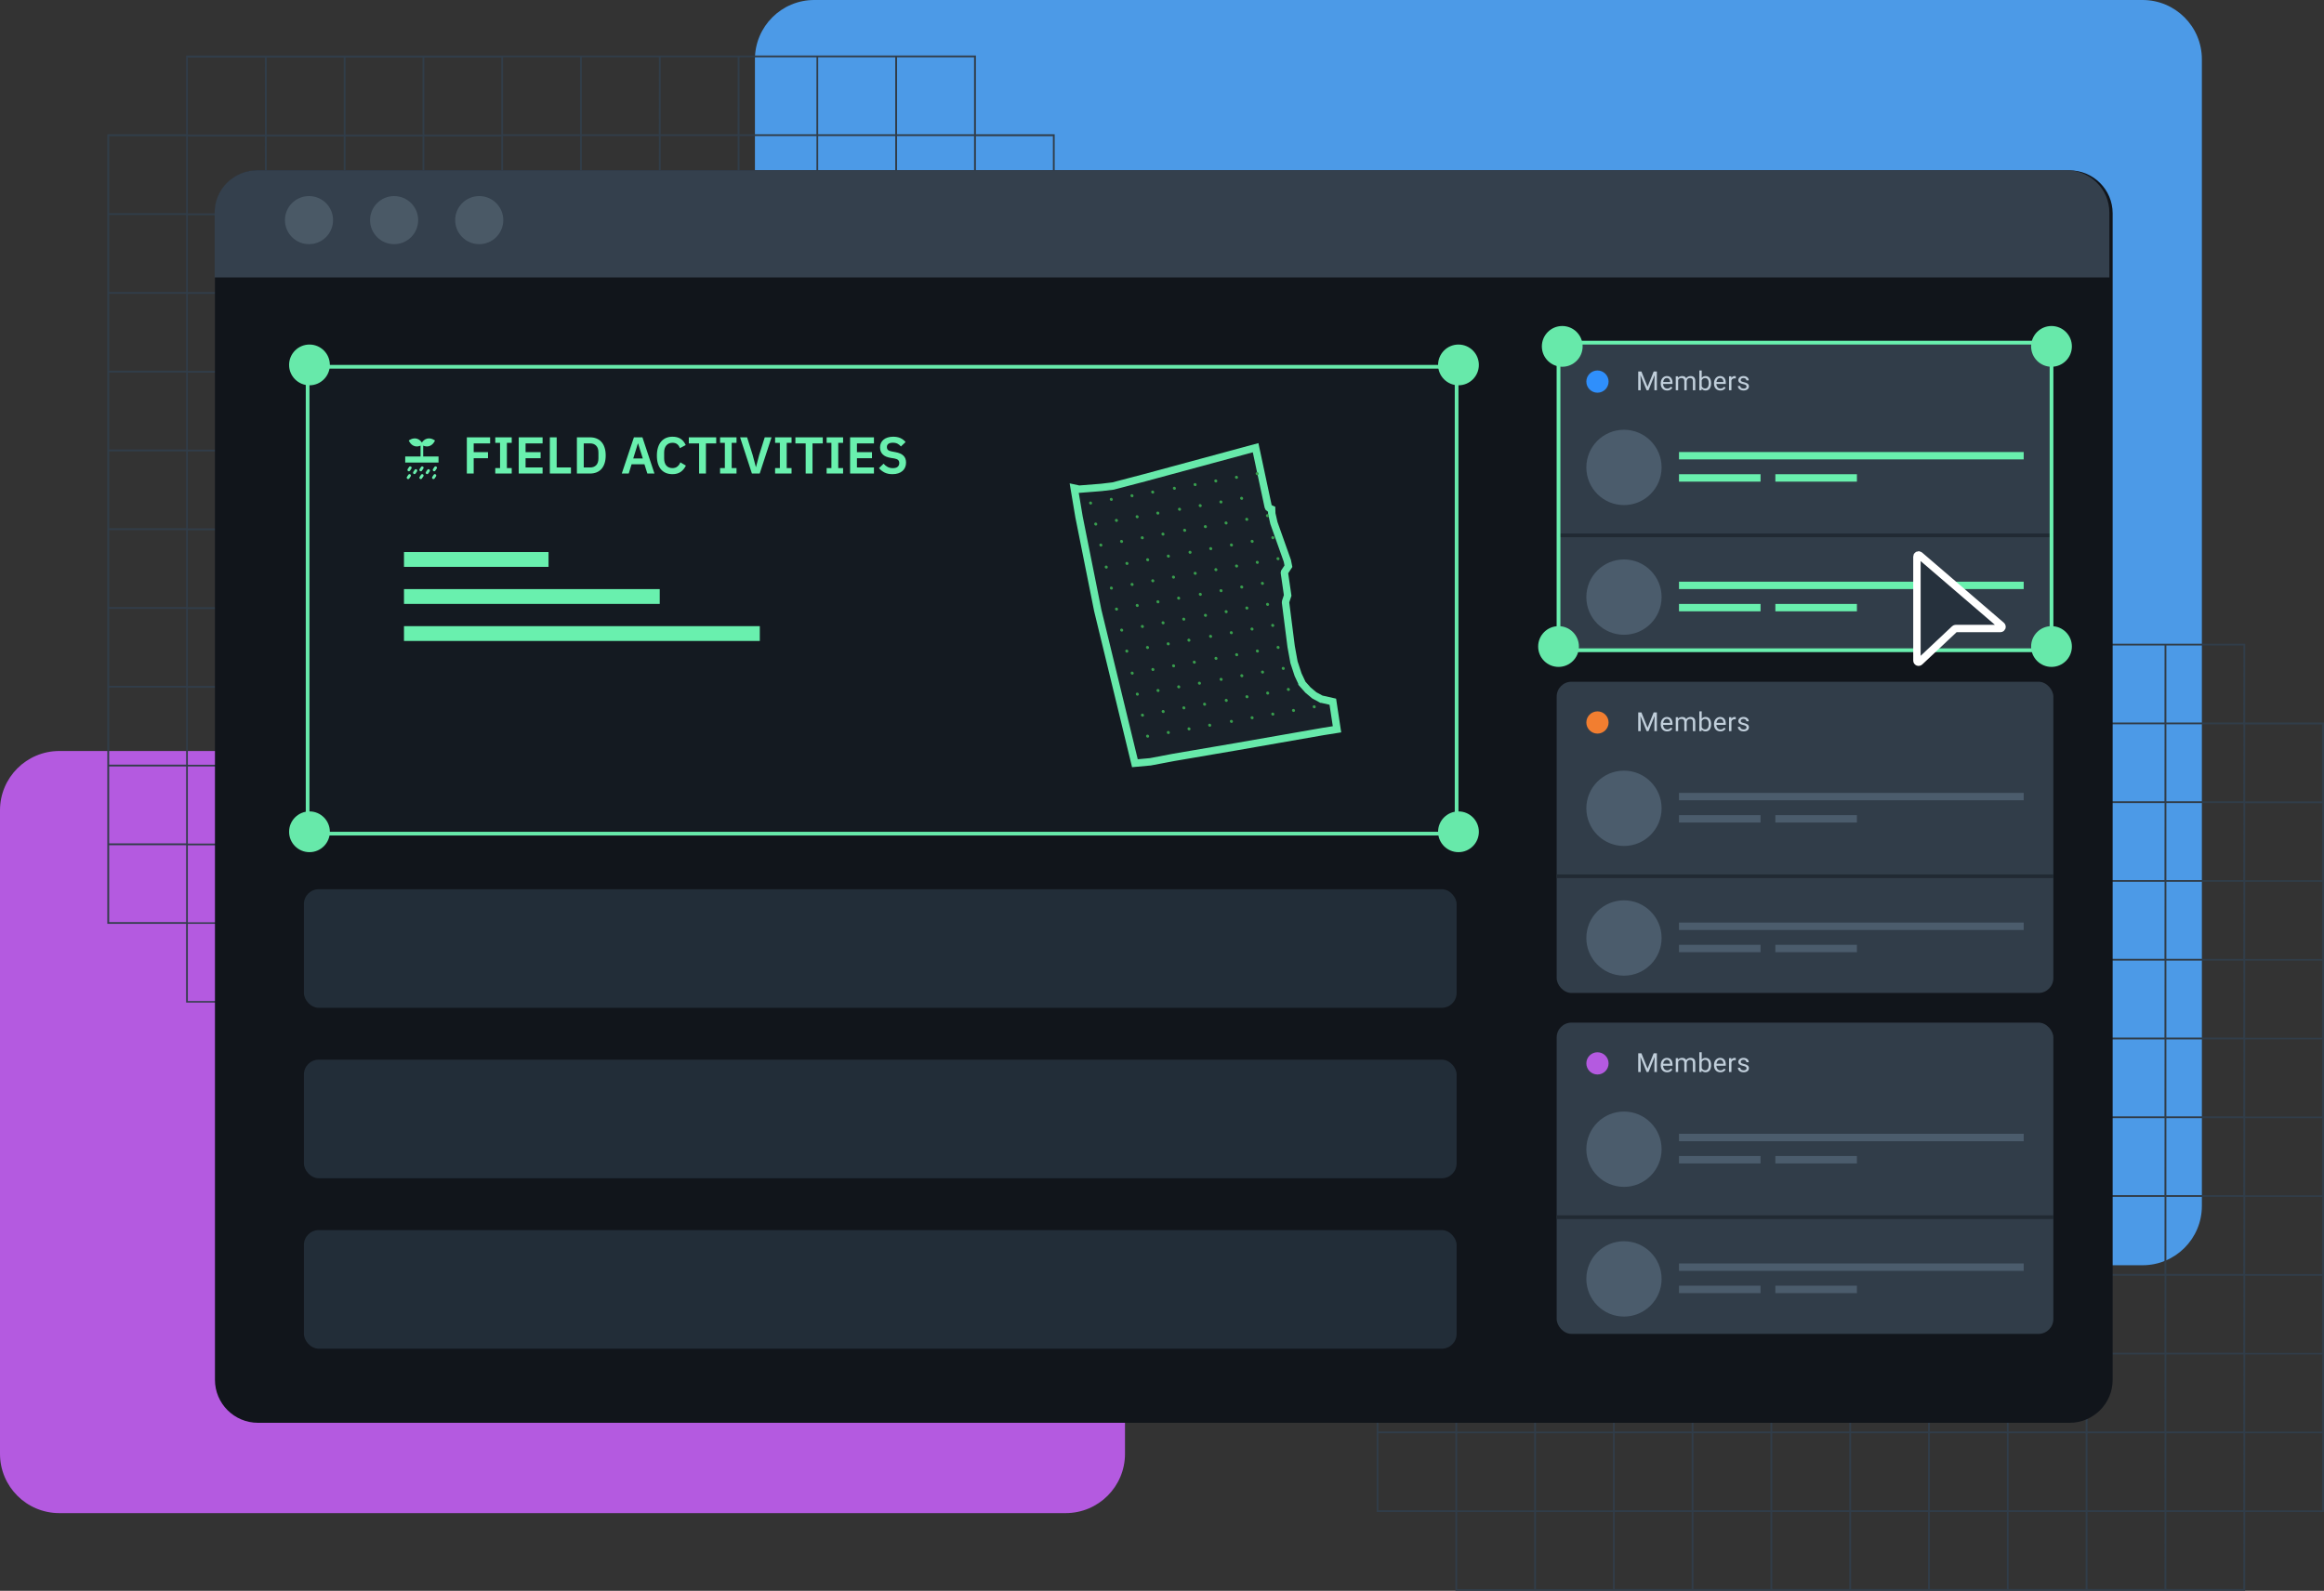 <svg width="628" height="430" viewBox="0 0 628 430" fill="none" xmlns="http://www.w3.org/2000/svg">
<rect x="0" y="0" width="628" height="430" fill="#333333" stroke="none"/>
<g clip-path="url(#clip0_5452_25646)">
<path d="M304 392.975L304 219.025C304 210.175 296.825 203 287.975 203L16.025 203C7.175 203 -3.13615e-07 210.175 -7.0048e-07 219.025L-8.30407e-06 392.975C-8.69093e-06 401.825 7.175 409 16.025 409L287.975 409C296.825 409 304 401.825 304 392.975Z" fill="#B45AE0"/>
<path d="M578.975 0H220.025C211.175 0 204 7.175 204 16.025V325.975C204 334.825 211.175 342 220.025 342H578.975C587.825 342 595 334.825 595 325.975V16.025C595 7.175 587.825 0 578.975 0Z" fill="#4C9AE7"/>
<path d="M606.704 174H393.287V195.297H372V408.703H393.287V430H606.704V408.703H628V195.297H606.704V174ZM393.287 408.223H372.48V387.417H393.287V408.223ZM393.287 386.927H372.48V366.11H393.287V386.927ZM393.287 365.64H372.48V344.833H393.287V365.64ZM393.287 344.343H372.48V323.537H393.287V344.343ZM393.287 323.047H372.48V302.24H393.287V323.047ZM393.287 301.76H372.48V280.953H393.287V301.76ZM393.287 280.463H372.48V259.657H393.287V280.463ZM393.287 259.177H372.48V238.36H393.287V259.177ZM393.287 237.88H372.48V217.073H393.287V237.88ZM393.287 216.583H372.48V195.777H393.287V216.583ZM414.584 429.55H393.777V408.703H414.584V429.55ZM414.584 408.253H393.777V387.417H414.584V408.253ZM414.584 386.957H393.777V366.11H414.584V386.957ZM414.584 365.67H393.777V344.833H414.584V365.67ZM414.584 344.373H393.777V323.537H414.584V344.373ZM414.584 323.077H393.777V302.24H414.584V323.077ZM414.584 301.79H393.777V280.953H414.584V301.79ZM414.584 280.493H393.777V259.657H414.584V280.493ZM414.584 259.207H393.777V238.36H414.584V259.207ZM414.584 237.91H393.777V217.103H414.584V237.91ZM414.584 216.613H393.777V195.807H414.584V216.613ZM414.584 195.327H393.777V174.52H414.584V195.327ZM435.88 429.55H415.064V408.703H435.88V429.55ZM435.88 408.253H415.064V387.417H435.88V408.253ZM435.88 386.957H415.064V366.11H435.88V386.957ZM435.88 365.67H415.064V344.833H435.88V365.67ZM435.88 344.373H415.064V323.537H435.88V344.373ZM435.88 323.077H415.064V302.24H435.88V323.077ZM435.88 301.79H415.064V280.953H435.88V301.79ZM435.88 280.493H415.064V259.657H435.88V280.493ZM435.88 259.207H415.064V238.36H435.88V259.207ZM435.88 237.91H415.064V217.103H435.88V237.91ZM435.88 216.613H415.064V195.807H435.88V216.613ZM435.88 195.327H415.064V174.52H435.88V195.327ZM457.127 429.52H436.32V408.703H457.127V429.52ZM457.127 408.223H436.32V387.417H457.127V408.223ZM457.127 386.927H436.32V366.11H457.127V386.927ZM457.127 365.64H436.32V344.833H457.127V365.64ZM457.127 344.343H436.32V323.537H457.127V344.343ZM457.127 323.047H436.32V302.24H457.127V323.047ZM457.127 301.76H436.32V280.953H457.127V301.76ZM457.127 280.463H436.32V259.657H457.127V280.463ZM457.127 259.177H436.32V238.36H457.127V259.177ZM457.127 237.88H436.32V217.073H457.127V237.88ZM457.127 216.583H436.32V195.777H457.127V216.583ZM457.127 195.297H436.32V174.49H457.127V195.297ZM478.423 429.52H457.617V408.703H478.423V429.52ZM478.423 408.223H457.617V387.417H478.423V408.223ZM478.423 386.927H457.617V366.11H478.423V386.927ZM478.423 365.64H457.617V344.833H478.423V365.64ZM478.423 344.343H457.617V323.537H478.423V344.343ZM478.423 323.047H457.617V302.24H478.423V323.047ZM478.423 301.76H457.617V280.953H478.423V301.76ZM478.423 280.463H457.617V259.657H478.423V280.463ZM478.423 259.177H457.617V238.36H478.423V259.177ZM478.423 237.88H457.617V217.073H478.423V237.88ZM478.423 216.583H457.617V195.777H478.423V216.583ZM478.423 195.297H457.617V174.49H478.423V195.297ZM499.72 429.52H478.903V408.703H499.72V429.52ZM499.72 408.223H478.903V387.417H499.72V408.223ZM499.72 386.927H478.903V366.11H499.72V386.927ZM499.72 365.64H478.903V344.833H499.72V365.64ZM499.72 344.343H478.903V323.537H499.72V344.343ZM499.72 323.047H478.903V302.24H499.72V323.047ZM499.72 301.76H478.903V280.953H499.72V301.76ZM499.72 280.463H478.903V259.657H499.72V280.463ZM499.72 259.177H478.903V238.36H499.72V259.177ZM499.72 237.88H478.903V217.073H499.72V237.88ZM499.72 216.583H478.903V195.777H499.72V216.583ZM499.72 195.297H478.903V174.49H499.72V195.297ZM521.007 429.52H500.2V408.703H521.007V429.52ZM521.007 408.223H500.2V387.417H521.007V408.223ZM521.007 386.927H500.2V366.11H521.007V386.927ZM521.007 365.64H500.2V344.833H521.007V365.64ZM521.007 344.343H500.2V323.537H521.007V344.343ZM521.007 323.047H500.2V302.24H521.007V323.047ZM521.007 301.76H500.2V280.953H521.007V301.76ZM521.007 280.463H500.2V259.657H521.007V280.463ZM521.007 259.177H500.2V238.36H521.007V259.177ZM521.007 237.88H500.2V217.073H521.007V237.88ZM521.007 216.583H500.2V195.777H521.007V216.583ZM521.007 195.297H500.2V174.49H521.007V195.297ZM542.303 429.52H521.497V408.703H542.303V429.52ZM542.303 408.223H521.497V387.417H542.303V408.223ZM542.303 386.927H521.497V366.11H542.303V386.927ZM542.303 365.64H521.497V344.833H542.303V365.64ZM542.303 344.343H521.497V323.537H542.303V344.343ZM542.303 323.047H521.497V302.24H542.303V323.047ZM542.303 301.76H521.497V280.953H542.303V301.76ZM542.303 280.463H521.497V259.657H542.303V280.463ZM542.303 259.177H521.497V238.36H542.303V259.177ZM542.303 237.88H521.497V217.073H542.303V237.88ZM542.303 216.583H521.497V195.777H542.303V216.583ZM542.303 195.297H521.497V174.49H542.303V195.297ZM563.59 429.52H542.783V408.703H563.59V429.52ZM563.59 408.223H542.783V387.417H563.59V408.223ZM563.59 386.927H542.783V366.11H563.59V386.927ZM563.59 365.64H542.783V344.833H563.59V365.64ZM563.59 344.343H542.783V323.537H563.59V344.343ZM563.59 323.047H542.783V302.24H563.59V323.047ZM563.59 301.76H542.783V280.953H563.59V301.76ZM563.59 280.463H542.783V259.657H563.59V280.463ZM563.59 259.177H542.783V238.36H563.59V259.177ZM563.59 237.88H542.783V217.073H563.59V237.88ZM563.59 216.583H542.783V195.777H563.59V216.583ZM563.59 195.297H542.783V174.49H563.59V195.297ZM584.887 429.52H564.11V408.703H584.917L584.887 429.52ZM584.887 408.223H564.11V387.417H584.917L584.887 408.223ZM584.887 386.927H564.11V366.11H584.917L584.887 386.927ZM584.887 365.64H564.11V344.833H584.917L584.887 365.64ZM584.887 344.343H564.11V323.537H584.917L584.887 344.343ZM584.887 323.047H564.11V302.24H584.917L584.887 323.047ZM584.887 301.76H564.11V280.953H584.917L584.887 301.76ZM584.887 280.463H564.11V259.657H584.917L584.887 280.463ZM584.887 259.177H564.11V238.36H584.917L584.887 259.177ZM584.887 237.88H564.11V217.073H584.917L584.887 237.88ZM584.887 216.583H564.11V195.777H584.917L584.887 216.583ZM584.887 195.297H564.11V174.49H584.917L584.887 195.297ZM606.184 429.52H585.407V408.703H606.224L606.184 429.52ZM606.184 408.223H585.407V387.417H606.224L606.184 408.223ZM606.184 386.927H585.407V366.11H606.224L606.184 386.927ZM606.184 365.64H585.407V344.833H606.224L606.184 365.64ZM606.184 344.343H585.407V323.537H606.224L606.184 344.343ZM606.184 323.047H585.407V302.24H606.224L606.184 323.047ZM606.184 301.76H585.407V280.953H606.224L606.184 301.76ZM606.184 280.463H585.407V259.657H606.224L606.184 280.463ZM606.184 259.177H585.407V238.36H606.224L606.184 259.177ZM606.184 237.88H585.407V217.073H606.224L606.184 237.88ZM606.184 216.583H585.407V195.777H606.224L606.184 216.583ZM606.184 195.297H585.407V174.49H606.224L606.184 195.297ZM627.47 408.263H606.704V387.417H627.51L627.47 408.263ZM627.47 386.967H606.704V366.11H627.51L627.47 386.967ZM627.47 365.68H606.704V344.833H627.51L627.47 365.68ZM627.47 344.383H606.704V323.537H627.51L627.47 344.383ZM627.47 323.087H606.704V302.24H627.51L627.47 323.087ZM627.47 301.8H606.704V280.953H627.51L627.47 301.8ZM627.47 280.503H606.704V259.657H627.51L627.47 280.503ZM627.47 259.217H606.704V238.36H627.51L627.47 259.217ZM627.47 237.92H606.704V217.113H627.51L627.47 237.92ZM627.47 195.817V216.623H606.704V195.817H627.47Z" fill="#313D49"/>
<path d="M263.714 36.297V15H50.296V36.297H29V249.713H50.296V271H263.714V249.713H285V36.297H263.714ZM50.305 249.263H29.5V228.457H50.305V249.263ZM50.305 227.977H29.5V207.17H50.305V227.977ZM50.305 206.68H29.5V185.873H50.305V206.68ZM50.305 185.383H29.5V164.577H50.305V185.383ZM50.305 164.097H29.5V143.28H50.305V164.097ZM50.305 142.8H29.5V121.993H50.305V142.8ZM50.305 121.503H29.5V100.697H50.305V121.503ZM50.305 100.217H29.5V79.41H50.305V100.217ZM50.305 78.92H29.5V58.113H50.305V78.92ZM50.305 57.633H29.5V36.817H50.305V57.633ZM71.602 270.6H50.755V249.713H71.571L71.602 270.6ZM71.602 249.303H50.755V228.497H71.571L71.602 249.303ZM71.602 228.017H50.755V207.17H71.571L71.602 228.017ZM71.602 206.72H50.755V185.913H71.571L71.602 206.72ZM71.602 185.423H50.755V164.617H71.571L71.602 185.423ZM71.602 164.137H50.755V143.32H71.571L71.602 164.137ZM71.602 142.84H50.755V122.033H71.571L71.602 142.84ZM71.602 121.543H50.755V100.737H71.571L71.602 121.543ZM71.602 100.257H50.755V79.45H71.571L71.602 100.257ZM71.602 78.96H50.755V58.153H71.571L71.602 78.96ZM71.602 57.673H50.755V36.857H71.571L71.602 57.673ZM71.602 36.377H50.755V15.57H71.571L71.602 36.377ZM92.888 270.6H72.082V249.713H92.888V270.6ZM92.888 249.303H72.082V228.497H92.888V249.303ZM92.888 228.017H72.082V207.17H92.888V228.017ZM92.888 206.72H72.082V185.913H92.888V206.72ZM92.888 185.423H72.082V164.617H92.888V185.423ZM92.888 164.137H72.082V143.32H92.888V164.137ZM92.888 142.84H72.082V122.033H92.888V142.84ZM92.888 121.543H72.082V100.737H92.888V121.543ZM92.888 100.257H72.082V79.45H92.888V100.257ZM92.888 78.96H72.082V58.153H92.888V78.96ZM92.888 57.673H72.082V36.857H92.888V57.673ZM92.888 36.377H72.082V15.57H92.888V36.377ZM114.183 270.6H93.377V249.713H114.183V270.6ZM114.183 249.303H93.377V228.497H114.183V249.303ZM114.183 228.017H93.377V207.17H114.183V228.017ZM114.183 206.72H93.377V185.913H114.183V206.72ZM114.183 185.423H93.377V164.617H114.183V185.423ZM114.183 164.137H93.377V143.32H114.183V164.137ZM114.183 142.84H93.377V122.033H114.183V142.84ZM114.183 121.543H93.377V100.737H114.183V121.543ZM114.183 100.257H93.377V79.45H114.183V100.257ZM114.183 78.96H93.377V58.153H114.183V78.96ZM114.183 57.673H93.377V36.857H114.183V57.673ZM114.183 36.377H93.377V15.57H114.183V36.377ZM135.469 270.6H114.663V249.713H135.469V270.6ZM135.469 249.303H114.663V228.497H135.469V249.303ZM135.469 228.017H114.663V207.17H135.469V228.017ZM135.469 206.72H114.663V185.913H135.469V206.72ZM135.469 185.423H114.663V164.617H135.469V185.423ZM135.469 164.137H114.663V143.32H135.469V164.137ZM135.469 142.84H114.663V122.033H135.469V142.84ZM135.469 121.543H114.663V100.737H135.469V121.543ZM135.469 100.257H114.663V79.45H135.469V100.257ZM135.469 78.96H114.663V58.153H135.469V78.96ZM135.469 57.673H114.663V36.857H135.469V57.673ZM135.469 36.377H114.663V15.57H135.469V36.377ZM156.735 270.52H135.929V249.713H156.735V270.52ZM156.735 249.223H135.929V228.417H156.735V249.223ZM156.735 227.937H135.929V207.17H156.735V227.937ZM156.735 206.64H135.929V185.833H156.735V206.64ZM156.735 185.343H135.929V164.537H156.735V185.343ZM156.735 164.057H135.929V143.24H156.735V164.057ZM156.735 142.76H135.929V121.953H156.735V142.76ZM156.735 121.463H135.929V100.657H156.735V121.463ZM156.735 100.177H135.929V79.37H156.735V100.177ZM156.735 78.88H135.929V58.073H156.735V78.88ZM156.735 57.593H135.929V36.777H156.735V57.593ZM156.735 36.297H135.929V15.49H156.735V36.297ZM178.031 270.52H157.235V249.713H178.051L178.031 270.52ZM178.031 249.223H157.235V228.417H178.051L178.031 249.223ZM178.031 227.937H157.235V207.17H178.051L178.031 227.937ZM178.031 206.64H157.235V185.833H178.051L178.031 206.64ZM178.031 185.343H157.235V164.537H178.051L178.031 185.343ZM178.031 164.057H157.235V143.24H178.051L178.031 164.057ZM178.031 142.76H157.235V121.953H178.051L178.031 142.76ZM178.031 121.463H157.235V100.657H178.051L178.031 121.463ZM178.031 100.177H157.235V79.37H178.051L178.031 100.177ZM178.031 78.88H157.235V58.073H178.051L178.031 78.88ZM178.031 57.593H157.235V36.777H178.051L178.031 57.593ZM178.031 36.297H157.235V15.49H178.051L178.031 36.297ZM199.316 270.52H178.53V249.713H199.336L199.316 270.52ZM199.316 249.223H178.53V228.417H199.336L199.316 249.223ZM199.316 227.937H178.53V207.17H199.336L199.316 227.937ZM199.316 206.64H178.53V185.833H199.336L199.316 206.64ZM199.316 185.343H178.53V164.537H199.336L199.316 185.343ZM199.316 164.057H178.53V143.24H199.336L199.316 164.057ZM199.316 142.76H178.53V121.953H199.336L199.316 142.76ZM199.316 121.463H178.53V100.657H199.336L199.316 121.463ZM199.316 100.177H178.53V79.37H199.336L199.316 100.177ZM199.316 78.88H178.53V58.073H199.336L199.316 78.88ZM199.316 57.593H178.53V36.777H199.336L199.316 57.593ZM199.316 36.297H178.53V15.49H199.336L199.316 36.297ZM220.613 270.52H199.827V249.713H220.633L220.613 270.52ZM220.613 249.223H199.827V228.417H220.633L220.613 249.223ZM220.613 227.937H199.827V207.17H220.633L220.613 227.937ZM220.613 206.64H199.827V185.833H220.633L220.613 206.64ZM220.613 185.343H199.827V164.537H220.633L220.613 185.343ZM220.613 164.057H199.827V143.24H220.633L220.613 164.057ZM220.613 142.76H199.827V121.953H220.633L220.613 142.76ZM220.613 121.463H199.827V100.657H220.633L220.613 121.463ZM220.613 100.177H199.827V79.37H220.633L220.613 100.177ZM220.613 78.88H199.827V58.073H220.633L220.613 78.88ZM220.613 57.593H199.827V36.777H220.633L220.613 57.593ZM220.613 36.297H199.827V15.49H220.633L220.613 36.297ZM241.908 270.52H221.093V249.713H241.908V270.52ZM241.908 249.223H221.093V228.417H241.908V249.223ZM241.908 227.937H221.093V207.17H241.908V227.937ZM241.908 206.64H221.093V185.833H241.908V206.64ZM241.908 185.343H221.093V164.537H241.908V185.343ZM241.908 164.057H221.093V143.24H241.908V164.057ZM241.908 142.76H221.093V121.953H241.908V142.76ZM241.908 121.463H221.093V100.657H241.908V121.463ZM241.908 100.177H221.093V79.37H241.908V100.177ZM241.908 78.88H221.093V58.073H241.908V78.88ZM241.908 57.593H221.093V36.777H241.908V57.593ZM241.908 36.297H221.093V15.49H241.908V36.297ZM263.214 270.52H242.408V249.713H263.214V270.52ZM263.214 249.223H242.408V228.417H263.214V249.223ZM263.214 227.937H242.408V207.17H263.214V227.937ZM263.214 206.64H242.408V185.833H263.214V206.64ZM263.214 185.343H242.408V164.537H263.214V185.343ZM263.214 164.057H242.408V143.24H263.214V164.057ZM263.214 142.76H242.408V121.953H263.214V142.76ZM263.214 121.463H242.408V100.657H263.214V121.463ZM263.214 100.177H242.408V79.37H263.214V100.177ZM263.214 78.88H242.408V58.073H263.214V78.88ZM263.214 57.593H242.408V36.777H263.214V57.593ZM263.214 36.297H242.408V15.49H263.214V36.297ZM284.51 249.263H263.714V228.457H284.52L284.51 249.263ZM284.51 227.977H263.714V207.17H284.52L284.51 227.977ZM284.51 206.68H263.714V185.873H284.52L284.51 206.68ZM284.51 185.383H263.714V164.577H284.52L284.51 185.383ZM284.51 164.097H263.714V143.28H284.52L284.51 164.097ZM284.51 142.8H263.714V121.993H284.52L284.51 142.8ZM284.51 121.503H263.714V100.697H284.52L284.51 121.503ZM284.51 100.217H263.714V79.41H284.52L284.51 100.217ZM284.51 78.92H263.714V58.113H284.52L284.51 78.92ZM284.51 57.633H263.714V36.817H284.52L284.51 57.633Z" fill="#313D49"/>
<g clip-path="url(#clip1_5452_25646)">
<path d="M559.261 46.057H69.715C63.293 46.057 58.086 51.259 58.086 57.676V372.968C58.086 379.385 63.293 384.587 69.715 384.587H559.261C565.684 384.587 570.89 379.385 570.89 372.968V57.676C570.89 51.259 565.684 46.057 559.261 46.057Z" fill="#11151B"/>
<g clip-path="url(#clip2_5452_25646)">
<rect x="420.654" y="92.129" width="134.21" height="84.132" rx="4.006" fill="#313D49"/>
<path d="M442.9 100.42H443.55L445.208 104.55L446.863 100.42H447.516L445.459 105.486H444.951L442.9 100.42ZM442.688 100.42H443.262L443.356 103.51V105.486H442.688V100.42ZM447.151 100.42H447.725V105.486H447.057V103.51L447.151 100.42ZM450.493 105.556C450.232 105.556 449.994 105.512 449.781 105.423C449.57 105.333 449.388 105.207 449.235 105.044C449.085 104.882 448.969 104.689 448.888 104.467C448.807 104.244 448.766 104 448.766 103.736V103.59C448.766 103.284 448.811 103.011 448.902 102.772C448.992 102.531 449.115 102.327 449.27 102.16C449.425 101.993 449.601 101.866 449.798 101.78C449.995 101.695 450.199 101.652 450.41 101.652C450.679 101.652 450.911 101.698 451.105 101.791C451.302 101.884 451.463 102.014 451.588 102.181C451.713 102.345 451.806 102.54 451.866 102.765C451.927 102.988 451.957 103.231 451.957 103.496V103.785H449.148V103.259H451.314V103.21C451.304 103.043 451.27 102.881 451.209 102.723C451.151 102.566 451.059 102.436 450.931 102.334C450.804 102.232 450.63 102.181 450.41 102.181C450.264 102.181 450.13 102.212 450.007 102.274C449.884 102.335 449.779 102.425 449.691 102.546C449.603 102.667 449.534 102.814 449.485 102.988C449.437 103.162 449.412 103.362 449.412 103.59V103.736C449.412 103.914 449.437 104.083 449.485 104.24C449.536 104.396 449.609 104.533 449.704 104.651C449.802 104.769 449.919 104.862 450.055 104.929C450.195 104.997 450.352 105.03 450.528 105.03C450.755 105.03 450.948 104.984 451.105 104.891C451.263 104.798 451.401 104.674 451.519 104.519L451.908 104.828C451.827 104.951 451.724 105.069 451.599 105.18C451.474 105.291 451.319 105.382 451.136 105.451C450.956 105.521 450.741 105.556 450.493 105.556ZM453.474 102.469V105.486H452.828V101.721H453.439L453.474 102.469ZM453.342 103.461L453.043 103.451C453.045 103.193 453.079 102.955 453.144 102.737C453.209 102.517 453.305 102.326 453.432 102.163C453.56 102.001 453.719 101.876 453.909 101.787C454.099 101.697 454.319 101.652 454.569 101.652C454.745 101.652 454.907 101.677 455.056 101.728C455.204 101.777 455.332 101.855 455.441 101.961C455.55 102.068 455.635 102.205 455.695 102.372C455.755 102.539 455.785 102.741 455.785 102.977V105.486H455.142V103.009C455.142 102.811 455.109 102.654 455.042 102.535C454.977 102.417 454.884 102.331 454.764 102.278C454.643 102.222 454.502 102.194 454.34 102.194C454.15 102.194 453.991 102.228 453.863 102.295C453.736 102.363 453.634 102.455 453.558 102.574C453.481 102.692 453.425 102.828 453.391 102.981C453.358 103.132 453.342 103.292 453.342 103.461ZM455.779 103.106L455.348 103.238C455.35 103.032 455.383 102.834 455.448 102.643C455.515 102.453 455.612 102.284 455.737 102.135C455.864 101.987 456.021 101.87 456.206 101.784C456.391 101.696 456.603 101.652 456.842 101.652C457.044 101.652 457.222 101.678 457.377 101.732C457.535 101.785 457.667 101.867 457.774 101.979C457.882 102.088 457.965 102.228 458.02 102.4C458.076 102.571 458.104 102.776 458.104 103.012V105.486H457.457V103.005C457.457 102.794 457.424 102.631 457.356 102.515C457.292 102.396 457.199 102.314 457.078 102.268C456.96 102.219 456.819 102.194 456.654 102.194C456.513 102.194 456.388 102.219 456.279 102.268C456.17 102.316 456.079 102.384 456.004 102.469C455.93 102.553 455.873 102.649 455.834 102.758C455.797 102.867 455.779 102.983 455.779 103.106ZM459.201 100.142H459.847V104.755L459.791 105.486H459.201V100.142ZM462.388 103.572V103.645C462.388 103.919 462.355 104.173 462.291 104.407C462.226 104.639 462.131 104.841 462.006 105.013C461.88 105.185 461.727 105.318 461.547 105.413C461.366 105.508 461.159 105.556 460.925 105.556C460.686 105.556 460.476 105.515 460.295 105.434C460.117 105.35 459.966 105.231 459.844 105.075C459.721 104.92 459.622 104.732 459.548 104.512C459.476 104.291 459.427 104.043 459.399 103.767V103.447C459.427 103.169 459.476 102.919 459.548 102.699C459.622 102.479 459.721 102.291 459.844 102.135C459.966 101.978 460.117 101.858 460.295 101.777C460.474 101.693 460.681 101.652 460.918 101.652C461.154 101.652 461.364 101.698 461.547 101.791C461.73 101.881 461.883 102.011 462.006 102.181C462.131 102.35 462.226 102.553 462.291 102.789C462.355 103.024 462.388 103.285 462.388 103.572ZM461.741 103.645V103.572C461.741 103.384 461.724 103.208 461.689 103.043C461.654 102.876 461.599 102.73 461.522 102.605C461.446 102.477 461.345 102.378 461.22 102.306C461.095 102.232 460.941 102.194 460.758 102.194C460.595 102.194 460.454 102.222 460.334 102.278C460.216 102.334 460.115 102.409 460.031 102.504C459.948 102.597 459.88 102.704 459.826 102.824C459.775 102.943 459.737 103.066 459.712 103.193V104.032C459.749 104.194 459.809 104.351 459.892 104.501C459.978 104.65 460.092 104.772 460.233 104.867C460.377 104.962 460.554 105.009 460.765 105.009C460.938 105.009 461.087 104.975 461.21 104.905C461.335 104.833 461.436 104.734 461.512 104.609C461.591 104.484 461.649 104.339 461.686 104.174C461.723 104.01 461.741 103.833 461.741 103.645ZM464.889 105.556C464.627 105.556 464.39 105.512 464.176 105.423C463.965 105.333 463.784 105.207 463.631 105.044C463.48 104.882 463.364 104.689 463.283 104.467C463.202 104.244 463.161 104 463.161 103.736V103.59C463.161 103.284 463.207 103.011 463.297 102.772C463.387 102.531 463.51 102.327 463.665 102.16C463.821 101.993 463.997 101.866 464.194 101.78C464.391 101.695 464.595 101.652 464.805 101.652C465.074 101.652 465.306 101.698 465.501 101.791C465.698 101.884 465.859 102.014 465.984 102.181C466.109 102.345 466.202 102.54 466.262 102.765C466.322 102.988 466.352 103.231 466.352 103.496V103.785H463.544V103.259H465.709V103.21C465.7 103.043 465.665 102.881 465.605 102.723C465.547 102.566 465.454 102.436 465.327 102.334C465.199 102.232 465.026 102.181 464.805 102.181C464.659 102.181 464.525 102.212 464.402 102.274C464.279 102.335 464.174 102.425 464.086 102.546C463.998 102.667 463.93 102.814 463.881 102.988C463.832 103.162 463.808 103.362 463.808 103.59V103.736C463.808 103.914 463.832 104.083 463.881 104.24C463.932 104.396 464.005 104.533 464.1 104.651C464.197 104.769 464.314 104.862 464.451 104.929C464.59 104.997 464.748 105.03 464.924 105.03C465.151 105.03 465.343 104.984 465.501 104.891C465.658 104.798 465.796 104.674 465.914 104.519L466.303 104.828C466.222 104.951 466.119 105.069 465.994 105.18C465.869 105.291 465.715 105.382 465.532 105.451C465.351 105.521 465.137 105.556 464.889 105.556ZM467.873 102.313V105.486H467.23V101.721H467.856L467.873 102.313ZM469.048 101.7L469.044 102.299C468.991 102.287 468.94 102.28 468.891 102.278C468.845 102.273 468.792 102.271 468.732 102.271C468.583 102.271 468.452 102.294 468.339 102.341C468.225 102.387 468.129 102.452 468.05 102.535C467.971 102.619 467.909 102.719 467.863 102.835C467.819 102.948 467.79 103.074 467.776 103.21L467.595 103.315C467.595 103.088 467.617 102.874 467.661 102.675C467.707 102.475 467.778 102.299 467.873 102.146C467.968 101.99 468.088 101.87 468.234 101.784C468.383 101.696 468.559 101.652 468.763 101.652C468.809 101.652 468.862 101.657 468.923 101.669C468.983 101.678 469.025 101.689 469.048 101.7ZM471.959 104.487C471.959 104.395 471.938 104.309 471.896 104.23C471.857 104.149 471.775 104.076 471.65 104.011C471.527 103.943 471.341 103.886 471.094 103.837C470.885 103.793 470.696 103.74 470.527 103.68C470.36 103.62 470.218 103.547 470.099 103.461C469.984 103.375 469.894 103.274 469.832 103.158C469.769 103.042 469.738 102.907 469.738 102.751C469.738 102.603 469.77 102.462 469.835 102.33C469.902 102.198 469.996 102.081 470.117 101.979C470.24 101.877 470.387 101.797 470.558 101.739C470.73 101.681 470.921 101.652 471.132 101.652C471.433 101.652 471.69 101.705 471.903 101.812C472.117 101.918 472.28 102.061 472.393 102.24C472.507 102.416 472.564 102.612 472.564 102.828H471.921C471.921 102.723 471.889 102.622 471.827 102.525C471.767 102.425 471.677 102.343 471.559 102.278C471.443 102.213 471.301 102.181 471.132 102.181C470.953 102.181 470.808 102.208 470.697 102.264C470.588 102.317 470.508 102.386 470.457 102.469C470.409 102.553 470.384 102.641 470.384 102.734C470.384 102.803 470.396 102.866 470.419 102.922C470.445 102.975 470.489 103.025 470.551 103.071C470.614 103.115 470.702 103.157 470.815 103.197C470.929 103.236 471.074 103.275 471.25 103.315C471.558 103.384 471.812 103.468 472.011 103.565C472.21 103.663 472.359 103.782 472.456 103.924C472.553 104.065 472.602 104.237 472.602 104.439C472.602 104.603 472.567 104.754 472.498 104.891C472.43 105.028 472.332 105.146 472.202 105.246C472.075 105.343 471.922 105.42 471.743 105.476C471.567 105.529 471.369 105.556 471.149 105.556C470.818 105.556 470.537 105.496 470.308 105.378C470.079 105.26 469.905 105.107 469.787 104.919C469.668 104.731 469.609 104.533 469.609 104.324H470.256C470.265 104.5 470.316 104.641 470.409 104.745C470.501 104.847 470.615 104.92 470.749 104.964C470.884 105.006 471.017 105.027 471.149 105.027C471.325 105.027 471.472 105.004 471.591 104.957C471.711 104.911 471.803 104.847 471.865 104.766C471.928 104.685 471.959 104.592 471.959 104.487Z" fill="#C1CFDB"/>
<circle cx="431.672" cy="103.146" r="3.005" fill="#2F8FFC"/>
<path d="M438.836 136.527C444.452 136.527 449.005 131.969 449.005 126.347C449.005 120.725 444.452 116.167 438.836 116.167C433.22 116.167 428.667 120.725 428.667 126.347C428.667 131.969 433.22 136.527 438.836 136.527Z" fill="#4B5C6C"/>
<path d="M438.836 171.581C444.452 171.581 449.005 167.024 449.005 161.402C449.005 155.779 444.452 151.222 438.836 151.222C433.22 151.222 428.667 155.779 428.667 161.402C428.667 167.024 433.22 171.581 438.836 171.581Z" fill="#4B5C6C"/>
<rect x="453.706" y="122.176" width="93.146" height="2.003" fill="#69F0AE"/>
<rect x="453.706" y="157.23" width="93.146" height="2.003" fill="#69F0AE"/>
<rect x="453.706" y="128.186" width="22.035" height="2.003" fill="#69F0AE"/>
<rect x="453.706" y="163.24" width="22.035" height="2.003" fill="#69F0AE"/>
<rect x="479.747" y="128.186" width="22.035" height="2.003" fill="#69F0AE"/>
<rect x="479.747" y="163.24" width="22.035" height="2.003" fill="#69F0AE"/>
<rect x="420.654" y="144.211" width="134.21" height="1.002" fill="#212A33"/>
</g>
<rect x="421.155" y="92.63" width="133.209" height="83.13" rx="3.505" stroke="#69F0AE" stroke-width="1.002"/>
<path d="M422.157 99.139C425.199 99.139 427.666 96.673 427.666 93.631C427.666 90.588 425.199 88.122 422.157 88.122C419.115 88.122 416.648 90.588 416.648 93.631C416.648 96.673 419.115 99.139 422.157 99.139Z" fill="#67E9AA"/>
<path d="M421.155 180.267C424.197 180.267 426.664 177.801 426.664 174.759C426.664 171.716 424.197 169.25 421.155 169.25C418.113 169.25 415.646 171.716 415.646 174.759C415.646 177.801 418.113 180.267 421.155 180.267Z" fill="#67E9AA"/>
<path d="M554.364 180.267C557.406 180.267 559.873 177.801 559.873 174.759C559.873 171.716 557.406 169.25 554.364 169.25C551.322 169.25 548.855 171.716 548.855 174.759C548.855 177.801 551.322 180.267 554.364 180.267Z" fill="#67E9AA"/>
<path d="M554.364 99.139C557.406 99.139 559.873 96.673 559.873 93.631C559.873 90.588 557.406 88.122 554.364 88.122C551.322 88.122 548.855 90.588 548.855 93.631C548.855 96.673 551.322 99.139 554.364 99.139Z" fill="#67E9AA"/>
<g clip-path="url(#clip3_5452_25646)">
<rect x="420.654" y="184.273" width="134.21" height="84.132" rx="4.006" fill="#313D49"/>
<path d="M442.9 192.565H443.55L445.208 196.695L446.863 192.565H447.516L445.459 197.631H444.951L442.9 192.565ZM442.688 192.565H443.262L443.356 195.654V197.631H442.688V192.565ZM447.151 192.565H447.725V197.631H447.057V195.654L447.151 192.565ZM450.493 197.7C450.232 197.7 449.994 197.656 449.781 197.568C449.57 197.477 449.388 197.351 449.235 197.189C449.085 197.026 448.969 196.834 448.888 196.611C448.807 196.388 448.766 196.145 448.766 195.88V195.734C448.766 195.428 448.811 195.156 448.902 194.917C448.992 194.675 449.115 194.471 449.27 194.304C449.425 194.137 449.601 194.011 449.798 193.925C449.995 193.839 450.199 193.796 450.41 193.796C450.679 193.796 450.911 193.843 451.105 193.935C451.302 194.028 451.463 194.158 451.588 194.325C451.713 194.49 451.806 194.685 451.866 194.91C451.927 195.132 451.957 195.376 451.957 195.64V195.929H449.148V195.404H451.314V195.355C451.304 195.188 451.27 195.026 451.209 194.868C451.151 194.71 451.059 194.58 450.931 194.478C450.804 194.376 450.63 194.325 450.41 194.325C450.264 194.325 450.13 194.356 450.007 194.419C449.884 194.479 449.779 194.57 449.691 194.69C449.603 194.811 449.534 194.958 449.485 195.132C449.437 195.306 449.412 195.507 449.412 195.734V195.88C449.412 196.059 449.437 196.227 449.485 196.385C449.536 196.54 449.609 196.677 449.704 196.796C449.802 196.914 449.919 197.007 450.055 197.074C450.195 197.141 450.352 197.175 450.528 197.175C450.755 197.175 450.948 197.128 451.105 197.036C451.263 196.943 451.401 196.819 451.519 196.663L451.908 196.973C451.827 197.096 451.724 197.213 451.599 197.324C451.474 197.436 451.319 197.526 451.136 197.596C450.956 197.665 450.741 197.7 450.493 197.7ZM453.474 194.614V197.631H452.828V193.866H453.439L453.474 194.614ZM453.342 195.606L453.043 195.595C453.045 195.338 453.079 195.1 453.144 194.882C453.209 194.661 453.305 194.47 453.432 194.308C453.56 194.145 453.719 194.02 453.909 193.932C454.099 193.841 454.319 193.796 454.569 193.796C454.745 193.796 454.907 193.822 455.056 193.873C455.204 193.921 455.332 193.999 455.441 194.106C455.55 194.213 455.635 194.349 455.695 194.516C455.755 194.683 455.785 194.885 455.785 195.122V197.631H455.142V195.153C455.142 194.956 455.109 194.798 455.042 194.68C454.977 194.562 454.884 194.476 454.764 194.423C454.643 194.367 454.502 194.339 454.34 194.339C454.15 194.339 453.991 194.373 453.863 194.44C453.736 194.507 453.634 194.6 453.558 194.718C453.481 194.837 453.425 194.972 453.391 195.125C453.358 195.276 453.342 195.436 453.342 195.606ZM455.779 195.251L455.348 195.383C455.35 195.176 455.383 194.978 455.448 194.788C455.515 194.598 455.612 194.428 455.737 194.28C455.864 194.131 456.021 194.014 456.206 193.928C456.391 193.84 456.603 193.796 456.842 193.796C457.044 193.796 457.222 193.823 457.377 193.876C457.535 193.93 457.667 194.012 457.774 194.123C457.882 194.232 457.965 194.373 458.02 194.544C458.076 194.716 458.104 194.92 458.104 195.157V197.631H457.457V195.15C457.457 194.939 457.424 194.775 457.356 194.659C457.292 194.541 457.199 194.458 457.078 194.412C456.96 194.363 456.819 194.339 456.654 194.339C456.513 194.339 456.388 194.363 456.279 194.412C456.17 194.461 456.079 194.528 456.004 194.614C455.93 194.697 455.873 194.794 455.834 194.903C455.797 195.012 455.779 195.128 455.779 195.251ZM459.201 192.286H459.847V196.9L459.791 197.631H459.201V192.286ZM462.388 195.717V195.79C462.388 196.064 462.355 196.318 462.291 196.552C462.226 196.784 462.131 196.986 462.006 197.157C461.88 197.329 461.727 197.462 461.547 197.557C461.366 197.653 461.159 197.7 460.925 197.7C460.686 197.7 460.476 197.66 460.295 197.578C460.117 197.495 459.966 197.375 459.844 197.22C459.721 197.065 459.622 196.877 459.548 196.656C459.476 196.436 459.427 196.188 459.399 195.912V195.592C459.427 195.313 459.476 195.064 459.548 194.844C459.622 194.623 459.721 194.435 459.844 194.28C459.966 194.122 460.117 194.003 460.295 193.921C460.474 193.838 460.681 193.796 460.918 193.796C461.154 193.796 461.364 193.843 461.547 193.935C461.73 194.026 461.883 194.156 462.006 194.325C462.131 194.494 462.226 194.697 462.291 194.934C462.355 195.168 462.388 195.429 462.388 195.717ZM461.741 195.79V195.717C461.741 195.529 461.724 195.353 461.689 195.188C461.654 195.021 461.599 194.875 461.522 194.75C461.446 194.622 461.345 194.522 461.22 194.45C461.095 194.376 460.941 194.339 460.758 194.339C460.595 194.339 460.454 194.367 460.334 194.423C460.216 194.478 460.115 194.554 460.031 194.649C459.948 194.741 459.88 194.848 459.826 194.969C459.775 195.087 459.737 195.21 459.712 195.338V196.176C459.749 196.339 459.809 196.495 459.892 196.646C459.978 196.794 460.092 196.916 460.233 197.011C460.377 197.106 460.554 197.154 460.765 197.154C460.938 197.154 461.087 197.119 461.21 197.05C461.335 196.978 461.436 196.879 461.512 196.754C461.591 196.628 461.649 196.484 461.686 196.319C461.723 196.154 461.741 195.978 461.741 195.79ZM464.889 197.7C464.627 197.7 464.39 197.656 464.176 197.568C463.965 197.477 463.784 197.351 463.631 197.189C463.48 197.026 463.364 196.834 463.283 196.611C463.202 196.388 463.161 196.145 463.161 195.88V195.734C463.161 195.428 463.207 195.156 463.297 194.917C463.387 194.675 463.51 194.471 463.665 194.304C463.821 194.137 463.997 194.011 464.194 193.925C464.391 193.839 464.595 193.796 464.805 193.796C465.074 193.796 465.306 193.843 465.501 193.935C465.698 194.028 465.859 194.158 465.984 194.325C466.109 194.49 466.202 194.685 466.262 194.91C466.322 195.132 466.352 195.376 466.352 195.64V195.929H463.544V195.404H465.709V195.355C465.7 195.188 465.665 195.026 465.605 194.868C465.547 194.71 465.454 194.58 465.327 194.478C465.199 194.376 465.026 194.325 464.805 194.325C464.659 194.325 464.525 194.356 464.402 194.419C464.279 194.479 464.174 194.57 464.086 194.69C463.998 194.811 463.93 194.958 463.881 195.132C463.832 195.306 463.808 195.507 463.808 195.734V195.88C463.808 196.059 463.832 196.227 463.881 196.385C463.932 196.54 464.005 196.677 464.1 196.796C464.197 196.914 464.314 197.007 464.451 197.074C464.59 197.141 464.748 197.175 464.924 197.175C465.151 197.175 465.343 197.128 465.501 197.036C465.658 196.943 465.796 196.819 465.914 196.663L466.303 196.973C466.222 197.096 466.119 197.213 465.994 197.324C465.869 197.436 465.715 197.526 465.532 197.596C465.351 197.665 465.137 197.7 464.889 197.7ZM467.873 194.457V197.631H467.23V193.866H467.856L467.873 194.457ZM469.048 193.845L469.044 194.443C468.991 194.432 468.94 194.425 468.891 194.423C468.845 194.418 468.792 194.416 468.732 194.416C468.583 194.416 468.452 194.439 468.339 194.485C468.225 194.532 468.129 194.597 468.05 194.68C467.971 194.764 467.909 194.863 467.863 194.979C467.819 195.093 467.79 195.218 467.776 195.355L467.595 195.459C467.595 195.232 467.617 195.019 467.661 194.819C467.707 194.62 467.778 194.443 467.873 194.29C467.968 194.135 468.088 194.014 468.234 193.928C468.383 193.84 468.559 193.796 468.763 193.796C468.809 193.796 468.862 193.802 468.923 193.814C468.983 193.823 469.025 193.833 469.048 193.845ZM471.959 196.632C471.959 196.539 471.938 196.453 471.896 196.374C471.857 196.293 471.775 196.22 471.65 196.155C471.527 196.088 471.341 196.03 471.094 195.981C470.885 195.937 470.696 195.885 470.527 195.825C470.36 195.764 470.218 195.691 470.099 195.606C469.984 195.52 469.894 195.419 469.832 195.303C469.769 195.187 469.738 195.051 469.738 194.896C469.738 194.747 469.77 194.607 469.835 194.475C469.902 194.342 469.996 194.225 470.117 194.123C470.24 194.021 470.387 193.941 470.558 193.883C470.73 193.825 470.921 193.796 471.132 193.796C471.433 193.796 471.69 193.85 471.903 193.956C472.117 194.063 472.28 194.206 472.393 194.384C472.507 194.561 472.564 194.757 472.564 194.972H471.921C471.921 194.868 471.889 194.767 471.827 194.67C471.767 194.57 471.677 194.487 471.559 194.423C471.443 194.358 471.301 194.325 471.132 194.325C470.953 194.325 470.808 194.353 470.697 194.409C470.588 194.462 470.508 194.53 470.457 194.614C470.409 194.697 470.384 194.786 470.384 194.878C470.384 194.948 470.396 195.011 470.419 195.066C470.445 195.12 470.489 195.169 470.551 195.216C470.614 195.26 470.702 195.302 470.815 195.341C470.929 195.381 471.074 195.42 471.25 195.459C471.558 195.529 471.812 195.613 472.011 195.71C472.21 195.807 472.359 195.927 472.456 196.068C472.553 196.21 472.602 196.381 472.602 196.583C472.602 196.748 472.567 196.899 472.498 197.036C472.43 197.172 472.332 197.291 472.202 197.39C472.075 197.488 471.922 197.564 471.743 197.62C471.567 197.673 471.369 197.7 471.149 197.7C470.818 197.7 470.537 197.641 470.308 197.523C470.079 197.404 469.905 197.251 469.787 197.063C469.668 196.876 469.609 196.677 469.609 196.468H470.256C470.265 196.645 470.316 196.785 470.409 196.889C470.501 196.992 470.615 197.065 470.749 197.109C470.884 197.15 471.017 197.171 471.149 197.171C471.325 197.171 471.472 197.148 471.591 197.102C471.711 197.055 471.803 196.992 471.865 196.91C471.928 196.829 471.959 196.736 471.959 196.632Z" fill="#C1CFDB"/>
<circle cx="431.672" cy="195.291" r="3.005" fill="#F27E30"/>
<path d="M438.836 228.671C444.452 228.671 449.005 224.114 449.005 218.491C449.005 212.869 444.452 208.312 438.836 208.312C433.22 208.312 428.667 212.869 428.667 218.491C428.667 224.114 433.22 228.671 438.836 228.671Z" fill="#4B5C6C"/>
<path d="M438.836 263.726C444.452 263.726 449.005 259.168 449.005 253.546C449.005 247.924 444.452 243.366 438.836 243.366C433.22 243.366 428.667 247.924 428.667 253.546C428.667 259.168 433.22 263.726 438.836 263.726Z" fill="#4B5C6C"/>
<rect x="453.706" y="214.32" width="93.146" height="2.003" fill="#4B5C6C"/>
<rect x="453.706" y="249.376" width="93.146" height="2.003" fill="#4B5C6C"/>
<rect x="453.706" y="220.33" width="22.035" height="2.003" fill="#4B5C6C"/>
<rect x="453.706" y="255.385" width="22.035" height="2.003" fill="#4B5C6C"/>
<rect x="479.747" y="220.33" width="22.035" height="2.003" fill="#4B5C6C"/>
<rect x="479.747" y="255.385" width="22.035" height="2.003" fill="#4B5C6C"/>
<rect x="420.654" y="236.355" width="134.21" height="1.002" fill="#212A33"/>
</g>
<g clip-path="url(#clip4_5452_25646)">
<rect x="420.654" y="276.418" width="134.21" height="84.132" rx="4.006" fill="#313D49"/>
<path d="M442.9 284.709H443.55L445.208 288.839L446.863 284.709H447.516L445.459 289.775H444.951L442.9 284.709ZM442.688 284.709H443.262L443.356 287.799V289.775H442.688V284.709ZM447.151 284.709H447.725V289.775H447.057V287.799L447.151 284.709ZM450.493 289.845C450.232 289.845 449.994 289.801 449.781 289.713C449.57 289.622 449.388 289.496 449.235 289.333C449.085 289.171 448.969 288.978 448.888 288.756C448.807 288.533 448.766 288.289 448.766 288.025V287.879C448.766 287.573 448.811 287.3 448.902 287.061C448.992 286.82 449.115 286.616 449.27 286.449C449.425 286.282 449.601 286.155 449.798 286.069C449.995 285.984 450.199 285.941 450.41 285.941C450.679 285.941 450.911 285.987 451.105 286.08C451.302 286.173 451.463 286.303 451.588 286.47C451.713 286.634 451.806 286.829 451.866 287.054C451.927 287.277 451.957 287.52 451.957 287.785V288.074H449.148V287.548H451.314V287.5C451.304 287.333 451.27 287.17 451.209 287.012C451.151 286.855 451.059 286.725 450.931 286.623C450.804 286.521 450.63 286.47 450.41 286.47C450.264 286.47 450.13 286.501 450.007 286.564C449.884 286.624 449.779 286.714 449.691 286.835C449.603 286.956 449.534 287.103 449.485 287.277C449.437 287.451 449.412 287.651 449.412 287.879V288.025C449.412 288.204 449.437 288.372 449.485 288.529C449.536 288.685 449.609 288.822 449.704 288.94C449.802 289.058 449.919 289.151 450.055 289.218C450.195 289.286 450.352 289.319 450.528 289.319C450.755 289.319 450.948 289.273 451.105 289.18C451.263 289.087 451.401 288.963 451.519 288.808L451.908 289.117C451.827 289.24 451.724 289.358 451.599 289.469C451.474 289.58 451.319 289.671 451.136 289.74C450.956 289.81 450.741 289.845 450.493 289.845ZM453.474 286.758V289.775H452.828V286.01H453.439L453.474 286.758ZM453.342 287.75L453.043 287.74C453.045 287.482 453.079 287.244 453.144 287.026C453.209 286.806 453.305 286.615 453.432 286.452C453.56 286.29 453.719 286.165 453.909 286.076C454.099 285.986 454.319 285.941 454.569 285.941C454.745 285.941 454.907 285.966 455.056 286.017C455.204 286.066 455.332 286.144 455.441 286.25C455.55 286.357 455.635 286.494 455.695 286.661C455.755 286.828 455.785 287.03 455.785 287.266V289.775H455.142V287.298C455.142 287.101 455.109 286.943 455.042 286.825C454.977 286.706 454.884 286.62 454.764 286.567C454.643 286.511 454.502 286.484 454.34 286.484C454.15 286.484 453.991 286.517 453.863 286.584C453.736 286.652 453.634 286.745 453.558 286.863C453.481 286.981 453.425 287.117 453.391 287.27C453.358 287.421 453.342 287.581 453.342 287.75ZM455.779 287.395L455.348 287.527C455.35 287.321 455.383 287.123 455.448 286.932C455.515 286.742 455.612 286.573 455.737 286.424C455.864 286.276 456.021 286.159 456.206 286.073C456.391 285.985 456.603 285.941 456.842 285.941C457.044 285.941 457.222 285.967 457.377 286.021C457.535 286.074 457.667 286.156 457.774 286.268C457.882 286.377 457.965 286.517 458.02 286.689C458.076 286.861 458.104 287.065 458.104 287.301V289.775H457.457V287.294C457.457 287.083 457.424 286.92 457.356 286.804C457.292 286.685 457.199 286.603 457.078 286.557C456.96 286.508 456.819 286.484 456.654 286.484C456.513 286.484 456.388 286.508 456.279 286.557C456.17 286.605 456.079 286.673 456.004 286.758C455.93 286.842 455.873 286.938 455.834 287.047C455.797 287.156 455.779 287.272 455.779 287.395ZM459.201 284.431H459.847V289.044L459.791 289.775H459.201V284.431ZM462.388 287.861V287.934C462.388 288.208 462.355 288.462 462.291 288.696C462.226 288.928 462.131 289.13 462.006 289.302C461.88 289.474 461.727 289.607 461.547 289.702C461.366 289.797 461.159 289.845 460.925 289.845C460.686 289.845 460.476 289.804 460.295 289.723C460.117 289.639 459.966 289.52 459.844 289.365C459.721 289.209 459.622 289.021 459.548 288.801C459.476 288.58 459.427 288.332 459.399 288.056V287.736C459.427 287.458 459.476 287.208 459.548 286.988C459.622 286.768 459.721 286.58 459.844 286.424C459.966 286.267 460.117 286.147 460.295 286.066C460.474 285.982 460.681 285.941 460.918 285.941C461.154 285.941 461.364 285.987 461.547 286.08C461.73 286.17 461.883 286.3 462.006 286.47C462.131 286.639 462.226 286.842 462.291 287.079C462.355 287.313 462.388 287.574 462.388 287.861ZM461.741 287.934V287.861C461.741 287.674 461.724 287.497 461.689 287.333C461.654 287.165 461.599 287.019 461.522 286.894C461.446 286.767 461.345 286.667 461.22 286.595C461.095 286.521 460.941 286.484 460.758 286.484C460.595 286.484 460.454 286.511 460.334 286.567C460.216 286.623 460.115 286.698 460.031 286.793C459.948 286.886 459.88 286.993 459.826 287.113C459.775 287.232 459.737 287.355 459.712 287.482V288.321C459.749 288.483 459.809 288.64 459.892 288.79C459.978 288.939 460.092 289.061 460.233 289.156C460.377 289.251 460.554 289.298 460.765 289.298C460.938 289.298 461.087 289.264 461.21 289.194C461.335 289.122 461.436 289.024 461.512 288.898C461.591 288.773 461.649 288.628 461.686 288.463C461.723 288.299 461.741 288.122 461.741 287.934ZM464.889 289.845C464.627 289.845 464.39 289.801 464.176 289.713C463.965 289.622 463.784 289.496 463.631 289.333C463.48 289.171 463.364 288.978 463.283 288.756C463.202 288.533 463.161 288.289 463.161 288.025V287.879C463.161 287.573 463.207 287.3 463.297 287.061C463.387 286.82 463.51 286.616 463.665 286.449C463.821 286.282 463.997 286.155 464.194 286.069C464.391 285.984 464.595 285.941 464.805 285.941C465.074 285.941 465.306 285.987 465.501 286.08C465.698 286.173 465.859 286.303 465.984 286.47C466.109 286.634 466.202 286.829 466.262 287.054C466.322 287.277 466.352 287.52 466.352 287.785V288.074H463.544V287.548H465.709V287.5C465.7 287.333 465.665 287.17 465.605 287.012C465.547 286.855 465.454 286.725 465.327 286.623C465.199 286.521 465.026 286.47 464.805 286.47C464.659 286.47 464.525 286.501 464.402 286.564C464.279 286.624 464.174 286.714 464.086 286.835C463.998 286.956 463.93 287.103 463.881 287.277C463.832 287.451 463.808 287.651 463.808 287.879V288.025C463.808 288.204 463.832 288.372 463.881 288.529C463.932 288.685 464.005 288.822 464.1 288.94C464.197 289.058 464.314 289.151 464.451 289.218C464.59 289.286 464.748 289.319 464.924 289.319C465.151 289.319 465.343 289.273 465.501 289.18C465.658 289.087 465.796 288.963 465.914 288.808L466.303 289.117C466.222 289.24 466.119 289.358 465.994 289.469C465.869 289.58 465.715 289.671 465.532 289.74C465.351 289.81 465.137 289.845 464.889 289.845ZM467.873 286.602V289.775H467.23V286.01H467.856L467.873 286.602ZM469.048 285.989L469.044 286.588C468.991 286.576 468.94 286.569 468.891 286.567C468.845 286.562 468.792 286.56 468.732 286.56C468.583 286.56 468.452 286.583 468.339 286.63C468.225 286.676 468.129 286.741 468.05 286.825C467.971 286.908 467.909 287.008 467.863 287.124C467.819 287.237 467.79 287.363 467.776 287.5L467.595 287.604C467.595 287.377 467.617 287.163 467.661 286.964C467.707 286.764 467.778 286.588 467.873 286.435C467.968 286.279 468.088 286.159 468.234 286.073C468.383 285.985 468.559 285.941 468.763 285.941C468.809 285.941 468.862 285.947 468.923 285.958C468.983 285.967 469.025 285.978 469.048 285.989ZM471.959 288.777C471.959 288.684 471.938 288.598 471.896 288.519C471.857 288.438 471.775 288.365 471.65 288.3C471.527 288.233 471.341 288.175 471.094 288.126C470.885 288.082 470.696 288.03 470.527 287.969C470.36 287.909 470.218 287.836 470.099 287.75C469.984 287.664 469.894 287.563 469.832 287.447C469.769 287.331 469.738 287.196 469.738 287.04C469.738 286.892 469.77 286.751 469.835 286.619C469.902 286.487 469.996 286.37 470.117 286.268C470.24 286.166 470.387 286.086 470.558 286.028C470.73 285.97 470.921 285.941 471.132 285.941C471.433 285.941 471.69 285.994 471.903 286.101C472.117 286.208 472.28 286.35 472.393 286.529C472.507 286.705 472.564 286.901 472.564 287.117H471.921C471.921 287.012 471.889 286.912 471.827 286.814C471.767 286.714 471.677 286.632 471.559 286.567C471.443 286.502 471.301 286.47 471.132 286.47C470.953 286.47 470.808 286.497 470.697 286.553C470.588 286.606 470.508 286.675 470.457 286.758C470.409 286.842 470.384 286.93 470.384 287.023C470.384 287.092 470.396 287.155 470.419 287.211C470.445 287.264 470.489 287.314 470.551 287.36C470.614 287.404 470.702 287.446 470.815 287.486C470.929 287.525 471.074 287.564 471.25 287.604C471.558 287.674 471.812 287.757 472.011 287.854C472.21 287.952 472.359 288.071 472.456 288.213C472.553 288.354 472.602 288.526 472.602 288.728C472.602 288.893 472.567 289.043 472.498 289.18C472.43 289.317 472.332 289.435 472.202 289.535C472.075 289.632 471.922 289.709 471.743 289.765C471.567 289.818 471.369 289.845 471.149 289.845C470.818 289.845 470.537 289.786 470.308 289.667C470.079 289.549 469.905 289.396 469.787 289.208C469.668 289.02 469.609 288.822 469.609 288.613H470.256C470.265 288.789 470.316 288.93 470.409 289.034C470.501 289.136 470.615 289.209 470.749 289.253C470.884 289.295 471.017 289.316 471.149 289.316C471.325 289.316 471.472 289.293 471.591 289.246C471.711 289.2 471.803 289.136 471.865 289.055C471.928 288.974 471.959 288.881 471.959 288.777Z" fill="#C1CFDB"/>
<circle cx="431.672" cy="287.435" r="3.005" fill="#B45AE0"/>
<path d="M438.836 320.816C444.452 320.816 449.005 316.258 449.005 310.636C449.005 305.014 444.452 300.456 438.836 300.456C433.22 300.456 428.667 305.014 428.667 310.636C428.667 316.258 433.22 320.816 438.836 320.816Z" fill="#4B5C6C"/>
<path d="M438.836 355.871C444.452 355.871 449.005 351.313 449.005 345.691C449.005 340.068 444.452 335.511 438.836 335.511C433.22 335.511 428.667 340.068 428.667 345.691C428.667 351.313 433.22 355.871 438.836 355.871Z" fill="#4B5C6C"/>
<rect x="453.706" y="306.465" width="93.146" height="2.003" fill="#4B5C6C"/>
<rect x="453.706" y="341.52" width="93.146" height="2.003" fill="#4B5C6C"/>
<rect x="453.706" y="312.475" width="22.035" height="2.003" fill="#4B5C6C"/>
<rect x="453.706" y="347.529" width="22.035" height="2.003" fill="#4B5C6C"/>
<rect x="479.747" y="312.475" width="22.035" height="2.003" fill="#4B5C6C"/>
<rect x="479.747" y="347.529" width="22.035" height="2.003" fill="#4B5C6C"/>
<rect x="420.654" y="328.5" width="134.21" height="1.002" fill="#212A33"/>
</g>
<path d="M393.612 99.14H83.126V225.337H393.612V99.14Z" fill="#192129" fill-opacity="0.5" stroke="#67E9AA" stroke-width="1.002" stroke-miterlimit="10"/>
<path d="M83.626 104.148C86.669 104.148 89.135 101.682 89.135 98.639C89.135 95.597 86.669 93.131 83.626 93.131C80.584 93.131 78.118 95.597 78.118 98.639C78.118 101.682 80.584 104.148 83.626 104.148Z" fill="#67E9AA"/>
<path d="M394.113 104.148C397.155 104.148 399.622 101.682 399.622 98.639C399.622 95.597 397.155 93.131 394.113 93.131C391.071 93.131 388.604 95.597 388.604 98.639C388.604 101.682 391.071 104.148 394.113 104.148Z" fill="#67E9AA"/>
<path d="M394.113 230.345C397.155 230.345 399.622 227.879 399.622 224.837C399.622 221.794 397.155 219.328 394.113 219.328C391.071 219.328 388.604 221.794 388.604 224.837C388.604 227.879 391.071 230.345 394.113 230.345Z" fill="#67E9AA"/>
<path d="M83.626 230.345C86.669 230.345 89.135 227.879 89.135 224.837C89.135 221.794 86.669 219.328 83.626 219.328C80.584 219.328 78.118 221.794 78.118 224.837C78.118 227.879 80.584 230.345 83.626 230.345Z" fill="#67E9AA"/>
<path d="M290.275 131.945L291.577 139.71L296.634 164.975L306.678 206.299L310.844 205.922L317.169 204.722L333.768 201.884L357.577 197.72L361.29 197.132L360.16 189.672L357.184 188.999C357.184 188.999 357.184 188.999 357.077 188.995L355.156 187.953L353.453 186.531L351.825 184.706L351.821 184.599L350.784 182.389L349.67 179.01L348.901 174.779L347.384 162.872C347.363 162.814 347.361 162.752 347.378 162.695L347.958 160.95L347.091 154.949C347.055 154.863 347.052 154.768 347.082 154.683L348.163 153.046L347.863 151.568L344.235 141.351L343.667 138.823L343.626 137.637L342.939 137.33C342.883 137.301 342.833 137.26 342.794 137.209C342.756 137.159 342.729 137.1 342.716 137.039L339.296 121.019L309.347 129.127L300.765 131.374L297.595 131.753L291.637 132.224L291.548 132.221L290.275 131.945Z" fill="#192129" stroke="#67E9AA" stroke-width="2" stroke-miterlimit="10"/>
<path d="M354.732 191.117C354.786 191.341 355.01 191.491 355.23 191.452C355.451 191.413 355.586 191.2 355.531 190.976C355.476 190.752 355.253 190.602 355.032 190.641C354.811 190.68 354.677 190.893 354.732 191.117Z" fill="#389D4D"/>
<path d="M349.138 192.105C349.193 192.329 349.416 192.479 349.637 192.44C349.857 192.402 349.992 192.188 349.937 191.964C349.882 191.74 349.659 191.59 349.438 191.629C349.218 191.668 349.083 191.881 349.138 192.105Z" fill="#389D4D"/>
<path d="M343.544 193.092C343.599 193.316 343.822 193.466 344.043 193.427C344.264 193.388 344.398 193.175 344.343 192.951C344.289 192.727 344.065 192.576 343.845 192.615C343.624 192.654 343.489 192.868 343.544 193.092Z" fill="#389D4D"/>
<path d="M337.949 194.079C338.004 194.303 338.228 194.453 338.448 194.414C338.669 194.375 338.803 194.162 338.749 193.938C338.694 193.714 338.471 193.564 338.25 193.603C338.029 193.642 337.895 193.855 337.949 194.079Z" fill="#389D4D"/>
<path d="M332.355 195.066C332.409 195.29 332.633 195.44 332.853 195.401C333.074 195.362 333.209 195.149 333.154 194.925C333.099 194.701 332.876 194.551 332.655 194.59C332.434 194.629 332.3 194.842 332.355 195.066Z" fill="#389D4D"/>
<path d="M326.493 196.099C326.548 196.323 326.771 196.474 326.992 196.435C327.213 196.396 327.347 196.182 327.293 195.958C327.238 195.734 327.014 195.584 326.794 195.623C326.573 195.662 326.439 195.875 326.493 196.099Z" fill="#389D4D"/>
<path d="M320.901 197.088C320.955 197.312 321.179 197.462 321.399 197.423C321.62 197.384 321.755 197.171 321.7 196.947C321.645 196.723 321.422 196.573 321.201 196.612C320.98 196.65 320.846 196.864 320.901 197.088Z" fill="#389D4D"/>
<path d="M315.306 198.074C315.361 198.298 315.584 198.448 315.805 198.409C316.025 198.37 316.16 198.157 316.105 197.933C316.05 197.709 315.827 197.559 315.606 197.598C315.386 197.637 315.251 197.85 315.306 198.074Z" fill="#389D4D"/>
<path d="M309.711 199.06C309.766 199.284 309.989 199.434 310.21 199.396C310.431 199.357 310.565 199.143 310.51 198.919C310.456 198.695 310.232 198.545 310.012 198.584C309.791 198.623 309.656 198.836 309.711 199.06Z" fill="#389D4D"/>
<path d="M347.749 186.426C347.804 186.65 348.027 186.8 348.248 186.761C348.469 186.722 348.603 186.509 348.548 186.285C348.494 186.061 348.27 185.91 348.05 185.949C347.829 185.988 347.694 186.202 347.749 186.426Z" fill="#389D4D"/>
<path d="M342.155 187.413C342.21 187.637 342.434 187.787 342.654 187.748C342.875 187.709 343.009 187.496 342.955 187.272C342.9 187.048 342.677 186.898 342.456 186.937C342.235 186.976 342.101 187.189 342.155 187.413Z" fill="#389D4D"/>
<path d="M336.561 188.398C336.616 188.622 336.839 188.772 337.06 188.733C337.28 188.695 337.415 188.481 337.36 188.257C337.305 188.033 337.082 187.883 336.861 187.922C336.64 187.961 336.506 188.174 336.561 188.398Z" fill="#389D4D"/>
<path d="M330.966 189.387C331.021 189.611 331.244 189.761 331.465 189.722C331.686 189.683 331.82 189.47 331.765 189.246C331.71 189.021 331.487 188.871 331.266 188.91C331.046 188.949 330.911 189.162 330.966 189.387Z" fill="#389D4D"/>
<path d="M325.106 190.42C325.16 190.644 325.384 190.794 325.604 190.755C325.825 190.716 325.96 190.503 325.905 190.279C325.85 190.055 325.627 189.905 325.406 189.944C325.185 189.982 325.051 190.196 325.106 190.42Z" fill="#389D4D"/>
<path d="M319.512 191.407C319.567 191.631 319.79 191.781 320.011 191.742C320.231 191.703 320.366 191.49 320.311 191.266C320.256 191.042 320.033 190.892 319.812 190.931C319.592 190.97 319.457 191.183 319.512 191.407Z" fill="#389D4D"/>
<path d="M313.917 192.394C313.972 192.618 314.195 192.768 314.416 192.73C314.637 192.691 314.771 192.477 314.716 192.253C314.662 192.029 314.438 191.879 314.218 191.918C313.997 191.957 313.862 192.17 313.917 192.394Z" fill="#389D4D"/>
<path d="M308.322 193.381C308.377 193.605 308.601 193.755 308.821 193.716C309.042 193.677 309.176 193.464 309.122 193.24C309.067 193.016 308.844 192.866 308.623 192.904C308.402 192.943 308.268 193.157 308.322 193.381Z" fill="#389D4D"/>
<path d="M346.361 180.745C346.415 180.969 346.639 181.119 346.859 181.08C347.08 181.041 347.215 180.828 347.16 180.604C347.105 180.38 346.882 180.23 346.661 180.269C346.44 180.308 346.306 180.521 346.361 180.745Z" fill="#389D4D"/>
<path d="M340.767 181.733C340.822 181.957 341.045 182.107 341.266 182.068C341.486 182.029 341.621 181.816 341.566 181.592C341.511 181.368 341.288 181.218 341.067 181.257C340.847 181.296 340.712 181.509 340.767 181.733Z" fill="#389D4D"/>
<path d="M335.172 182.72C335.227 182.944 335.45 183.094 335.671 183.055C335.892 183.016 336.026 182.803 335.971 182.579C335.916 182.354 335.693 182.204 335.472 182.243C335.252 182.282 335.117 182.495 335.172 182.72Z" fill="#389D4D"/>
<path d="M329.577 183.707C329.632 183.931 329.855 184.081 330.076 184.042C330.297 184.003 330.431 183.79 330.377 183.566C330.322 183.342 330.098 183.192 329.878 183.231C329.657 183.27 329.523 183.483 329.577 183.707Z" fill="#389D4D"/>
<path d="M323.717 184.741C323.772 184.965 323.995 185.115 324.216 185.076C324.436 185.037 324.571 184.824 324.516 184.6C324.461 184.376 324.238 184.226 324.017 184.265C323.797 184.304 323.662 184.517 323.717 184.741Z" fill="#389D4D"/>
<path d="M318.122 185.727C318.177 185.951 318.4 186.101 318.621 186.063C318.842 186.024 318.976 185.81 318.921 185.586C318.867 185.362 318.643 185.212 318.423 185.251C318.202 185.29 318.067 185.503 318.122 185.727Z" fill="#389D4D"/>
<path d="M312.529 186.715C312.583 186.939 312.807 187.089 313.027 187.05C313.248 187.011 313.382 186.798 313.328 186.574C313.273 186.35 313.05 186.2 312.829 186.238C312.608 186.277 312.474 186.491 312.529 186.715Z" fill="#389D4D"/>
<path d="M306.934 187.701C306.989 187.925 307.212 188.075 307.433 188.036C307.653 187.997 307.788 187.784 307.733 187.56C307.678 187.336 307.455 187.186 307.234 187.225C307.014 187.264 306.879 187.477 306.934 187.701Z" fill="#389D4D"/>
<path d="M344.972 175.066C345.027 175.29 345.25 175.44 345.471 175.401C345.691 175.362 345.826 175.149 345.771 174.925C345.716 174.701 345.493 174.551 345.272 174.59C345.052 174.629 344.917 174.842 344.972 175.066Z" fill="#389D4D"/>
<path d="M339.378 176.053C339.433 176.277 339.656 176.427 339.877 176.388C340.098 176.349 340.232 176.136 340.177 175.912C340.123 175.687 339.899 175.537 339.679 175.576C339.458 175.615 339.323 175.828 339.378 176.053Z" fill="#389D4D"/>
<path d="M333.783 177.04C333.838 177.264 334.062 177.414 334.282 177.375C334.503 177.336 334.637 177.123 334.583 176.899C334.528 176.675 334.304 176.525 334.084 176.564C333.863 176.603 333.729 176.816 333.783 177.04Z" fill="#389D4D"/>
<path d="M328.189 178.027C328.243 178.251 328.467 178.401 328.687 178.362C328.908 178.323 329.043 178.11 328.988 177.886C328.933 177.662 328.71 177.512 328.489 177.551C328.268 177.59 328.134 177.803 328.189 178.027Z" fill="#389D4D"/>
<path d="M322.328 179.061C322.383 179.285 322.606 179.435 322.827 179.397C323.048 179.358 323.182 179.144 323.128 178.92C323.073 178.696 322.849 178.546 322.629 178.585C322.408 178.624 322.274 178.837 322.328 179.061Z" fill="#389D4D"/>
<path d="M316.735 180.048C316.789 180.272 317.013 180.422 317.233 180.383C317.454 180.344 317.589 180.131 317.534 179.907C317.479 179.683 317.256 179.533 317.035 179.571C316.814 179.61 316.68 179.824 316.735 180.048Z" fill="#389D4D"/>
<path d="M311.14 181.035C311.195 181.259 311.418 181.409 311.639 181.37C311.859 181.331 311.994 181.118 311.939 180.894C311.884 180.67 311.661 180.52 311.44 180.559C311.22 180.598 311.085 180.811 311.14 181.035Z" fill="#389D4D"/>
<path d="M305.545 182.022C305.6 182.246 305.823 182.396 306.044 182.357C306.265 182.319 306.399 182.105 306.344 181.881C306.29 181.657 306.066 181.507 305.846 181.546C305.625 181.585 305.49 181.798 305.545 182.022Z" fill="#389D4D"/>
<path d="M343.517 169.115C343.572 169.339 343.795 169.489 344.016 169.45C344.236 169.411 344.371 169.198 344.316 168.974C344.261 168.75 344.038 168.6 343.817 168.639C343.597 168.678 343.462 168.891 343.517 169.115Z" fill="#389D4D"/>
<path d="M337.922 170.103C337.977 170.327 338.2 170.477 338.421 170.439C338.642 170.4 338.776 170.186 338.721 169.962C338.666 169.738 338.443 169.588 338.222 169.627C338.002 169.666 337.867 169.879 337.922 170.103Z" fill="#389D4D"/>
<path d="M332.328 171.09C332.383 171.314 332.606 171.464 332.827 171.425C333.048 171.386 333.182 171.173 333.128 170.949C333.073 170.725 332.849 170.575 332.629 170.613C332.408 170.652 332.274 170.866 332.328 171.09Z" fill="#389D4D"/>
<path d="M326.734 172.077C326.788 172.301 327.012 172.451 327.232 172.412C327.453 172.373 327.588 172.16 327.533 171.936C327.478 171.712 327.255 171.562 327.034 171.601C326.813 171.64 326.679 171.853 326.734 172.077Z" fill="#389D4D"/>
<path d="M320.873 173.111C320.928 173.335 321.151 173.485 321.372 173.446C321.593 173.407 321.727 173.194 321.672 172.97C321.618 172.746 321.394 172.596 321.174 172.635C320.953 172.674 320.818 172.887 320.873 173.111Z" fill="#389D4D"/>
<path d="M315.28 174.097C315.334 174.322 315.558 174.472 315.778 174.433C315.999 174.394 316.133 174.181 316.079 173.956C316.024 173.732 315.801 173.582 315.58 173.621C315.359 173.66 315.225 173.873 315.28 174.097Z" fill="#389D4D"/>
<path d="M309.685 175.084C309.74 175.308 309.963 175.458 310.184 175.419C310.404 175.381 310.539 175.167 310.484 174.943C310.429 174.719 310.206 174.569 309.985 174.608C309.764 174.647 309.63 174.86 309.685 175.084Z" fill="#389D4D"/>
<path d="M304.09 176.071C304.145 176.295 304.368 176.445 304.589 176.406C304.81 176.367 304.944 176.154 304.889 175.93C304.834 175.706 304.611 175.556 304.39 175.595C304.17 175.634 304.035 175.847 304.09 176.071Z" fill="#389D4D"/>
<path d="M342.128 163.436C342.183 163.66 342.406 163.81 342.627 163.772C342.848 163.733 342.982 163.519 342.927 163.295C342.873 163.071 342.649 162.921 342.429 162.96C342.208 162.999 342.073 163.212 342.128 163.436Z" fill="#389D4D"/>
<path d="M336.533 164.424C336.588 164.648 336.812 164.798 337.032 164.759C337.253 164.72 337.387 164.507 337.333 164.283C337.278 164.059 337.054 163.909 336.834 163.947C336.613 163.986 336.479 164.2 336.533 164.424Z" fill="#389D4D"/>
<path d="M330.94 165.411C330.994 165.635 331.218 165.785 331.438 165.746C331.659 165.707 331.794 165.494 331.739 165.27C331.684 165.046 331.461 164.896 331.24 164.935C331.019 164.974 330.885 165.187 330.94 165.411Z" fill="#389D4D"/>
<path d="M325.345 166.397C325.4 166.621 325.623 166.771 325.844 166.732C326.064 166.694 326.199 166.48 326.144 166.256C326.089 166.032 325.866 165.882 325.645 165.921C325.425 165.96 325.29 166.173 325.345 166.397Z" fill="#389D4D"/>
<path d="M319.485 167.431C319.539 167.656 319.763 167.806 319.983 167.767C320.204 167.728 320.339 167.515 320.284 167.29C320.229 167.066 320.006 166.916 319.785 166.955C319.564 166.994 319.43 167.207 319.485 167.431Z" fill="#389D4D"/>
<path d="M313.89 168.418C313.945 168.642 314.168 168.792 314.389 168.753C314.609 168.714 314.744 168.501 314.689 168.277C314.634 168.053 314.411 167.903 314.19 167.942C313.97 167.981 313.835 168.194 313.89 168.418Z" fill="#389D4D"/>
<path d="M308.296 169.405C308.351 169.629 308.574 169.779 308.795 169.74C309.016 169.701 309.15 169.488 309.095 169.264C309.041 169.04 308.817 168.89 308.597 168.929C308.376 168.968 308.241 169.181 308.296 169.405Z" fill="#389D4D"/>
<path d="M302.701 170.391C302.756 170.615 302.979 170.766 303.2 170.727C303.421 170.688 303.555 170.474 303.501 170.25C303.446 170.026 303.222 169.876 303.002 169.915C302.781 169.954 302.647 170.167 302.701 170.391Z" fill="#389D4D"/>
<path d="M340.739 157.757C340.794 157.981 341.018 158.131 341.238 158.092C341.459 158.053 341.593 157.84 341.539 157.616C341.484 157.392 341.261 157.242 341.04 157.28C340.819 157.319 340.685 157.533 340.739 157.757Z" fill="#389D4D"/>
<path d="M335.146 158.744C335.2 158.968 335.424 159.118 335.645 159.079C335.865 159.04 336 158.827 335.945 158.603C335.89 158.379 335.667 158.229 335.446 158.268C335.225 158.307 335.091 158.52 335.146 158.744Z" fill="#389D4D"/>
<path d="M329.551 159.731C329.606 159.955 329.829 160.105 330.05 160.066C330.27 160.028 330.405 159.814 330.35 159.59C330.295 159.366 330.072 159.216 329.851 159.255C329.631 159.294 329.496 159.507 329.551 159.731Z" fill="#389D4D"/>
<path d="M323.956 160.718C324.011 160.942 324.234 161.092 324.455 161.053C324.676 161.014 324.81 160.801 324.755 160.577C324.701 160.353 324.477 160.202 324.257 160.241C324.036 160.28 323.901 160.494 323.956 160.718Z" fill="#389D4D"/>
<path d="M318.096 161.751C318.151 161.975 318.374 162.125 318.595 162.086C318.815 162.047 318.95 161.834 318.895 161.61C318.84 161.386 318.617 161.236 318.396 161.275C318.176 161.314 318.041 161.527 318.096 161.751Z" fill="#389D4D"/>
<path d="M312.502 162.739C312.557 162.963 312.78 163.113 313.001 163.074C313.222 163.035 313.356 162.822 313.301 162.598C313.247 162.374 313.023 162.224 312.803 162.263C312.582 162.302 312.447 162.515 312.502 162.739Z" fill="#389D4D"/>
<path d="M306.907 163.725C306.962 163.949 307.186 164.1 307.406 164.061C307.627 164.022 307.761 163.808 307.707 163.584C307.652 163.36 307.429 163.21 307.208 163.249C306.987 163.288 306.853 163.501 306.907 163.725Z" fill="#389D4D"/>
<path d="M301.314 164.713C301.368 164.937 301.592 165.087 301.812 165.048C302.033 165.009 302.168 164.796 302.113 164.572C302.058 164.348 301.835 164.198 301.614 164.237C301.393 164.275 301.259 164.489 301.314 164.713Z" fill="#389D4D"/>
<path d="M344.946 151.09C345 151.314 345.224 151.464 345.444 151.425C345.665 151.386 345.799 151.173 345.745 150.949C345.69 150.725 345.467 150.575 345.246 150.613C345.025 150.652 344.891 150.866 344.946 151.09Z" fill="#389D4D"/>
<path d="M339.351 152.077C339.406 152.301 339.629 152.451 339.85 152.412C340.07 152.373 340.205 152.16 340.15 151.936C340.095 151.712 339.872 151.562 339.651 151.601C339.431 151.64 339.296 151.853 339.351 152.077Z" fill="#389D4D"/>
<path d="M333.756 153.064C333.811 153.288 334.034 153.438 334.255 153.399C334.476 153.361 334.61 153.147 334.555 152.923C334.5 152.699 334.277 152.549 334.056 152.588C333.836 152.627 333.701 152.84 333.756 153.064Z" fill="#389D4D"/>
<path d="M328.162 154.051C328.217 154.275 328.44 154.425 328.661 154.386C328.882 154.347 329.016 154.134 328.961 153.91C328.907 153.686 328.683 153.535 328.463 153.574C328.242 153.613 328.108 153.827 328.162 154.051Z" fill="#389D4D"/>
<path d="M322.569 155.038C322.623 155.262 322.847 155.412 323.067 155.373C323.288 155.334 323.423 155.121 323.368 154.897C323.313 154.673 323.09 154.523 322.869 154.562C322.648 154.601 322.514 154.814 322.569 155.038Z" fill="#389D4D"/>
<path d="M316.707 156.071C316.762 156.295 316.985 156.445 317.206 156.406C317.427 156.367 317.561 156.154 317.506 155.93C317.452 155.706 317.228 155.556 317.008 155.595C316.787 155.634 316.652 155.847 316.707 156.071Z" fill="#389D4D"/>
<path d="M311.113 157.059C311.167 157.283 311.391 157.434 311.611 157.395C311.832 157.356 311.966 157.142 311.912 156.918C311.857 156.694 311.634 156.544 311.413 156.583C311.192 156.622 311.058 156.835 311.113 157.059Z" fill="#389D4D"/>
<path d="M305.519 158.046C305.574 158.27 305.797 158.42 306.018 158.381C306.238 158.342 306.373 158.129 306.318 157.905C306.263 157.681 306.04 157.531 305.819 157.57C305.598 157.608 305.464 157.822 305.519 158.046Z" fill="#389D4D"/>
<path d="M299.924 159.032C299.979 159.256 300.202 159.406 300.423 159.367C300.644 159.328 300.778 159.115 300.723 158.891C300.668 158.667 300.445 158.517 300.224 158.556C300.004 158.595 299.869 158.808 299.924 159.032Z" fill="#389D4D"/>
<path d="M343.557 145.41C343.612 145.634 343.835 145.784 344.056 145.745C344.276 145.706 344.411 145.493 344.356 145.269C344.301 145.045 344.078 144.895 343.857 144.934C343.637 144.973 343.502 145.186 343.557 145.41Z" fill="#389D4D"/>
<path d="M337.962 146.397C338.017 146.621 338.24 146.771 338.461 146.732C338.682 146.694 338.816 146.48 338.761 146.256C338.707 146.032 338.483 145.882 338.263 145.921C338.042 145.96 337.907 146.173 337.962 146.397Z" fill="#389D4D"/>
<path d="M332.367 147.384C332.422 147.608 332.645 147.758 332.866 147.719C333.087 147.68 333.221 147.467 333.167 147.243C333.112 147.019 332.888 146.868 332.668 146.907C332.447 146.946 332.313 147.16 332.367 147.384Z" fill="#389D4D"/>
<path d="M326.774 148.371C326.828 148.595 327.052 148.745 327.272 148.706C327.493 148.667 327.628 148.454 327.573 148.23C327.518 148.006 327.295 147.856 327.074 147.895C326.853 147.934 326.719 148.147 326.774 148.371Z" fill="#389D4D"/>
<path d="M321.179 149.358C321.234 149.582 321.457 149.732 321.678 149.693C321.898 149.654 322.033 149.441 321.978 149.217C321.923 148.993 321.7 148.843 321.479 148.882C321.259 148.921 321.124 149.134 321.179 149.358Z" fill="#389D4D"/>
<path d="M315.319 150.391C315.373 150.615 315.597 150.766 315.817 150.727C316.038 150.688 316.173 150.474 316.118 150.25C316.063 150.026 315.84 149.876 315.619 149.915C315.398 149.954 315.264 150.167 315.319 150.391Z" fill="#389D4D"/>
<path d="M309.724 151.379C309.779 151.603 310.002 151.753 310.223 151.714C310.443 151.675 310.578 151.462 310.523 151.238C310.468 151.014 310.245 150.864 310.024 150.903C309.804 150.941 309.669 151.155 309.724 151.379Z" fill="#389D4D"/>
<path d="M304.13 152.366C304.185 152.59 304.408 152.74 304.629 152.701C304.85 152.662 304.984 152.449 304.929 152.225C304.874 152.001 304.651 151.851 304.43 151.89C304.21 151.929 304.075 152.142 304.13 152.366Z" fill="#389D4D"/>
<path d="M298.535 153.352C298.59 153.576 298.813 153.726 299.034 153.688C299.255 153.649 299.389 153.435 299.335 153.211C299.28 152.987 299.056 152.837 298.836 152.876C298.615 152.915 298.481 153.128 298.535 153.352Z" fill="#389D4D"/>
<path d="M342.101 139.46C342.156 139.684 342.379 139.834 342.6 139.795C342.82 139.756 342.955 139.543 342.9 139.319C342.845 139.095 342.622 138.945 342.401 138.984C342.181 139.023 342.046 139.236 342.101 139.46Z" fill="#389D4D"/>
<path d="M336.507 140.448C336.562 140.672 336.785 140.822 337.006 140.783C337.227 140.744 337.361 140.531 337.306 140.307C337.251 140.083 337.028 139.933 336.807 139.972C336.587 140.011 336.452 140.224 336.507 140.448Z" fill="#389D4D"/>
<path d="M330.913 141.434C330.968 141.658 331.191 141.809 331.412 141.77C331.633 141.731 331.767 141.517 331.712 141.293C331.658 141.069 331.434 140.919 331.214 140.958C330.993 140.997 330.859 141.21 330.913 141.434Z" fill="#389D4D"/>
<path d="M325.319 142.421C325.373 142.645 325.597 142.795 325.817 142.756C326.038 142.717 326.173 142.504 326.118 142.28C326.063 142.056 325.84 141.906 325.619 141.945C325.398 141.983 325.264 142.197 325.319 142.421Z" fill="#389D4D"/>
<path d="M319.725 143.408C319.78 143.632 320.003 143.782 320.224 143.743C320.444 143.704 320.579 143.491 320.524 143.267C320.469 143.043 320.246 142.893 320.025 142.932C319.805 142.971 319.67 143.184 319.725 143.408Z" fill="#389D4D"/>
<path d="M313.863 144.441C313.918 144.665 314.142 144.815 314.362 144.776C314.583 144.737 314.717 144.524 314.663 144.3C314.608 144.076 314.385 143.926 314.164 143.965C313.943 144.004 313.809 144.217 313.863 144.441Z" fill="#389D4D"/>
<path d="M308.27 145.429C308.325 145.654 308.548 145.804 308.769 145.765C308.989 145.726 309.124 145.513 309.069 145.289C309.014 145.064 308.791 144.914 308.57 144.953C308.349 144.992 308.215 145.205 308.27 145.429Z" fill="#389D4D"/>
<path d="M302.675 146.416C302.73 146.64 302.953 146.79 303.174 146.751C303.394 146.712 303.529 146.499 303.474 146.275C303.419 146.051 303.196 145.901 302.975 145.94C302.755 145.979 302.62 146.192 302.675 146.416Z" fill="#389D4D"/>
<path d="M297.08 147.403C297.135 147.627 297.358 147.777 297.579 147.738C297.8 147.699 297.934 147.486 297.879 147.262C297.825 147.038 297.601 146.888 297.381 146.927C297.16 146.966 297.026 147.179 297.08 147.403Z" fill="#389D4D"/>
<path d="M335.118 134.767C335.173 134.991 335.396 135.142 335.617 135.103C335.838 135.064 335.972 134.85 335.918 134.626C335.863 134.402 335.639 134.252 335.419 134.291C335.198 134.33 335.064 134.543 335.118 134.767Z" fill="#389D4D"/>
<path d="M329.525 135.755C329.579 135.979 329.803 136.129 330.023 136.09C330.244 136.051 330.379 135.838 330.324 135.614C330.269 135.39 330.046 135.24 329.825 135.279C329.604 135.317 329.47 135.531 329.525 135.755Z" fill="#389D4D"/>
<path d="M323.93 136.741C323.985 136.965 324.208 137.115 324.429 137.076C324.649 137.037 324.784 136.824 324.729 136.6C324.674 136.376 324.451 136.226 324.23 136.265C324.01 136.304 323.875 136.517 323.93 136.741Z" fill="#389D4D"/>
<path d="M318.335 137.728C318.39 137.952 318.613 138.102 318.834 138.063C319.055 138.024 319.189 137.811 319.134 137.587C319.08 137.363 318.856 137.213 318.636 137.252C318.415 137.291 318.28 137.504 318.335 137.728Z" fill="#389D4D"/>
<path d="M312.475 138.763C312.53 138.987 312.753 139.137 312.974 139.098C313.194 139.059 313.329 138.846 313.274 138.622C313.219 138.397 312.996 138.247 312.775 138.286C312.555 138.325 312.42 138.538 312.475 138.763Z" fill="#389D4D"/>
<path d="M306.881 139.749C306.936 139.973 307.159 140.123 307.38 140.084C307.601 140.045 307.735 139.832 307.68 139.608C307.625 139.384 307.402 139.234 307.181 139.273C306.961 139.312 306.826 139.525 306.881 139.749Z" fill="#389D4D"/>
<path d="M301.286 140.736C301.341 140.96 301.564 141.11 301.785 141.071C302.006 141.032 302.14 140.819 302.086 140.595C302.031 140.371 301.807 140.221 301.587 140.26C301.366 140.299 301.232 140.512 301.286 140.736Z" fill="#389D4D"/>
<path d="M295.693 141.723C295.747 141.948 295.971 142.098 296.191 142.059C296.412 142.02 296.547 141.807 296.492 141.582C296.437 141.358 296.214 141.208 295.993 141.247C295.772 141.286 295.638 141.499 295.693 141.723Z" fill="#389D4D"/>
<path d="M339.323 128.1C339.378 128.324 339.602 128.475 339.822 128.436C340.043 128.397 340.177 128.183 340.123 127.959C340.068 127.735 339.845 127.585 339.624 127.624C339.403 127.663 339.269 127.876 339.323 128.1Z" fill="#389D4D"/>
<path d="M333.73 129.088C333.784 129.312 334.008 129.462 334.228 129.423C334.449 129.384 334.584 129.171 334.529 128.947C334.474 128.723 334.251 128.573 334.03 128.612C333.809 128.65 333.675 128.864 333.73 129.088Z" fill="#389D4D"/>
<path d="M328.136 130.075C328.191 130.299 328.414 130.449 328.635 130.41C328.855 130.371 328.99 130.158 328.935 129.934C328.88 129.71 328.657 129.56 328.436 129.599C328.216 129.638 328.081 129.851 328.136 130.075Z" fill="#389D4D"/>
<path d="M322.542 131.062C322.597 131.286 322.82 131.436 323.041 131.398C323.262 131.359 323.396 131.145 323.341 130.921C323.287 130.697 323.063 130.547 322.843 130.586C322.622 130.625 322.487 130.838 322.542 131.062Z" fill="#389D4D"/>
<path d="M316.946 132.049C317.001 132.273 317.225 132.423 317.445 132.384C317.666 132.345 317.8 132.132 317.746 131.908C317.691 131.684 317.468 131.534 317.247 131.572C317.026 131.611 316.892 131.825 316.946 132.049Z" fill="#389D4D"/>
<path d="M311.086 133.083C311.141 133.307 311.364 133.457 311.585 133.418C311.806 133.379 311.94 133.166 311.885 132.942C311.831 132.718 311.607 132.568 311.387 132.607C311.166 132.646 311.031 132.859 311.086 133.083Z" fill="#389D4D"/>
<path d="M305.492 134.069C305.547 134.293 305.77 134.443 305.991 134.404C306.212 134.365 306.346 134.152 306.292 133.928C306.237 133.704 306.013 133.554 305.793 133.593C305.572 133.632 305.438 133.845 305.492 134.069Z" fill="#389D4D"/>
<path d="M299.898 135.056C299.952 135.281 300.176 135.431 300.396 135.392C300.617 135.353 300.752 135.14 300.697 134.915C300.642 134.691 300.419 134.541 300.198 134.58C299.977 134.619 299.843 134.832 299.898 135.056Z" fill="#389D4D"/>
<path d="M294.303 136.044C294.358 136.268 294.581 136.418 294.802 136.379C295.022 136.34 295.157 136.127 295.102 135.903C295.047 135.679 294.824 135.529 294.603 135.568C294.383 135.607 294.248 135.82 294.303 136.044Z" fill="#389D4D"/>
<path d="M113.706 127.396C113.633 127.396 113.56 127.375 113.495 127.331C113.321 127.214 113.273 126.977 113.39 126.801L113.77 126.227C113.887 126.051 114.123 126.004 114.297 126.121C114.472 126.238 114.519 126.476 114.403 126.651L114.023 127.225C113.949 127.336 113.829 127.396 113.706 127.396Z" fill="#69F0AE"/>
<path d="M110.474 127.396C110.402 127.396 110.328 127.375 110.263 127.331C110.089 127.214 110.041 126.977 110.158 126.801L110.538 126.227C110.655 126.051 110.891 126.004 111.065 126.121C111.24 126.238 111.287 126.476 111.171 126.651L110.791 127.225C110.717 127.336 110.597 127.396 110.474 127.396Z" fill="#69F0AE"/>
<path d="M117.318 127.396C117.245 127.396 117.172 127.375 117.107 127.331C116.933 127.214 116.885 126.977 117.002 126.801L117.382 126.227C117.499 126.051 117.735 126.004 117.909 126.121C118.084 126.238 118.131 126.476 118.015 126.651L117.635 127.225C117.561 127.336 117.441 127.396 117.318 127.396Z" fill="#69F0AE"/>
<path d="M113.706 129.5C113.633 129.5 113.56 129.479 113.495 129.436C113.321 129.319 113.273 129.081 113.39 128.905L113.77 128.331C113.887 128.155 114.123 128.108 114.297 128.225C114.472 128.342 114.519 128.58 114.403 128.756L114.023 129.33C113.949 129.44 113.829 129.5 113.706 129.5Z" fill="#69F0AE"/>
<path d="M115.417 128.161C115.344 128.161 115.271 128.14 115.206 128.097C115.032 127.98 114.984 127.742 115.101 127.566L115.481 126.992C115.597 126.816 115.834 126.769 116.008 126.886C116.183 127.003 116.23 127.241 116.114 127.417L115.734 127.991C115.66 128.101 115.54 128.161 115.417 128.161Z" fill="#69F0AE"/>
<path d="M117.128 129.5C117.055 129.5 116.982 129.479 116.917 129.436C116.742 129.319 116.695 129.081 116.812 128.905L117.192 128.331C117.308 128.155 117.545 128.108 117.719 128.225C117.894 128.342 117.941 128.58 117.825 128.756L117.444 129.33C117.371 129.44 117.251 129.5 117.128 129.5Z" fill="#69F0AE"/>
<path d="M111.995 128.161C111.922 128.161 111.849 128.14 111.784 128.097C111.61 127.98 111.562 127.742 111.679 127.566L112.059 126.992C112.175 126.816 112.412 126.769 112.586 126.886C112.761 127.003 112.808 127.241 112.692 127.417L112.311 127.991C112.238 128.101 112.118 128.161 111.995 128.161Z" fill="#69F0AE"/>
<path d="M110.284 129.5C110.211 129.5 110.138 129.479 110.073 129.436C109.899 129.319 109.851 129.081 109.968 128.905L110.348 128.331C110.465 128.155 110.701 128.108 110.875 128.225C111.05 128.342 111.097 128.58 110.981 128.756L110.601 129.33C110.527 129.44 110.407 129.5 110.284 129.5Z" fill="#69F0AE"/>
<path d="M114.356 123.396V120.455C114.756 120.628 115.314 120.768 115.913 120.606C117.076 120.292 117.539 119.077 117.539 119.077C117.539 119.077 116.534 118.258 115.371 118.572C114.69 118.755 114.248 119.249 114 119.626C113.752 119.249 113.31 118.755 112.629 118.571C111.466 118.258 110.461 119.077 110.461 119.077C110.461 119.077 110.924 120.292 112.087 120.606C112.686 120.768 113.244 120.628 113.644 120.455V123.396H109.5V125.039H118.5V123.396H114.356Z" fill="#69F0AE"/>
<path d="M126.15 128V118.213H132.446V119.853H128.001V122.223H131.871V123.864H128.001V128H126.15ZM133.836 128V126.514H135.126V119.699H133.836V118.213H138.281V119.699H136.977V126.514H138.281V128H133.836ZM140.172 128V118.213H146.622V119.853H142.023V122.223H146.089V123.864H142.023V126.359H146.622V128H140.172ZM148.579 128V118.213H150.43V126.359H154.286V128H148.579ZM155.892 118.213H159.453C160.089 118.213 160.664 118.315 161.178 118.521C161.702 118.727 162.146 119.035 162.51 119.447C162.884 119.849 163.169 120.358 163.365 120.975C163.571 121.583 163.674 122.293 163.674 123.106C163.674 123.92 163.571 124.635 163.365 125.252C163.169 125.859 162.884 126.369 162.51 126.78C162.146 127.182 161.702 127.486 161.178 127.692C160.664 127.897 160.089 128 159.453 128H155.892V118.213ZM159.453 126.359C160.145 126.359 160.692 126.158 161.094 125.756C161.505 125.345 161.711 124.719 161.711 123.878V122.335C161.711 121.494 161.505 120.872 161.094 120.47C160.692 120.059 160.145 119.853 159.453 119.853H157.743V126.359H159.453ZM174.931 128L174.145 125.504H170.668L169.897 128H168.018L171.299 118.213H173.598L176.852 128H174.931ZM172.435 119.895H172.364L171.117 123.92H173.697L172.435 119.895ZM181.724 128.168C181.079 128.168 180.495 128.065 179.972 127.86C179.457 127.645 179.013 127.327 178.639 126.906C178.275 126.486 177.994 125.967 177.798 125.35C177.602 124.724 177.504 123.999 177.504 123.176C177.504 122.354 177.602 121.625 177.798 120.989C177.994 120.344 178.275 119.806 178.639 119.376C179.013 118.937 179.457 118.605 179.972 118.381C180.495 118.157 181.079 118.044 181.724 118.044C182.603 118.044 183.332 118.231 183.912 118.605C184.491 118.979 184.954 119.545 185.3 120.302L183.715 121.143C183.575 120.704 183.346 120.353 183.028 120.092C182.71 119.821 182.276 119.685 181.724 119.685C181.033 119.685 180.481 119.919 180.07 120.386C179.668 120.853 179.467 121.508 179.467 122.349V123.892C179.467 124.742 179.668 125.397 180.07 125.855C180.481 126.303 181.033 126.528 181.724 126.528C182.276 126.528 182.725 126.378 183.07 126.079C183.426 125.78 183.683 125.411 183.842 124.971L185.342 125.855C184.987 126.584 184.515 127.154 183.926 127.565C183.337 127.967 182.603 128.168 181.724 128.168ZM190.763 119.853V128H188.912V119.853H186.136V118.213H193.539V119.853H190.763ZM194.58 128V126.514H195.87V119.699H194.58V118.213H199.025V119.699H197.72V126.514H199.025V128H194.58ZM203.187 128L199.99 118.213H201.883L203.383 122.98L204.253 126.233H204.295L205.15 122.98L206.65 118.213H208.487L205.29 128H203.187ZM209.451 128V126.514H210.741V119.699H209.451V118.213H213.896V119.699H212.591V126.514H213.896V128H209.451ZM219.56 119.853V128H217.709V119.853H214.933V118.213H222.336V119.853H219.56ZM223.377 128V126.514H224.667V119.699H223.377V118.213H227.822V119.699H226.518V126.514H227.822V128H223.377ZM229.713 128V118.213H236.163V119.853H231.563V122.223H235.63V123.864H231.563V126.359H236.163V128H229.713ZM241.163 128.168C240.322 128.168 239.607 128.019 239.018 127.72C238.438 127.42 237.938 127.028 237.517 126.542L238.765 125.336C239.102 125.728 239.476 126.028 239.887 126.233C240.308 126.439 240.77 126.542 241.275 126.542C241.845 126.542 242.275 126.42 242.565 126.177C242.855 125.925 243 125.588 243 125.168C243 124.84 242.906 124.574 242.719 124.368C242.532 124.163 242.182 124.013 241.668 123.92L240.742 123.779C238.789 123.471 237.812 122.522 237.812 120.933C237.812 120.494 237.891 120.096 238.05 119.741C238.218 119.386 238.457 119.082 238.765 118.83C239.074 118.577 239.443 118.386 239.873 118.255C240.312 118.115 240.808 118.044 241.359 118.044C242.098 118.044 242.743 118.166 243.294 118.409C243.846 118.652 244.318 119.012 244.711 119.489L243.449 120.681C243.206 120.381 242.911 120.138 242.565 119.951C242.219 119.764 241.785 119.671 241.261 119.671C240.728 119.671 240.326 119.774 240.055 119.979C239.794 120.176 239.663 120.456 239.663 120.821C239.663 121.195 239.77 121.47 239.985 121.648C240.2 121.826 240.546 121.957 241.023 122.041L241.934 122.209C242.925 122.387 243.654 122.704 244.122 123.162C244.598 123.611 244.837 124.242 244.837 125.055C244.837 125.523 244.753 125.948 244.584 126.331C244.425 126.705 244.187 127.032 243.869 127.313C243.561 127.584 243.177 127.794 242.719 127.944C242.271 128.093 241.752 128.168 241.163 128.168Z" fill="#69F0AE"/>
<rect x="109.167" y="149.219" width="39.061" height="4.006" fill="#69F0AE"/>
<rect x="109.167" y="159.234" width="69.108" height="4.006" fill="#69F0AE"/>
<rect x="109.167" y="169.25" width="96.151" height="4.006" fill="#69F0AE"/>
<rect x="82.124" y="240.361" width="311.488" height="32.05" rx="4.006" fill="#222D38"/>
<rect x="82.124" y="286.434" width="311.488" height="32.05" rx="4.006" fill="#222D38"/>
<rect x="82.124" y="332.506" width="311.488" height="32.05" rx="4.006" fill="#222D38"/>
</g>
<path d="M69.581 46H558.389C561.468 46 564.422 47.204 566.599 49.348C568.777 51.492 570 54.399 570 57.431V75H58V57.441C57.997 54.412 59.215 51.507 61.387 49.362C63.558 47.217 66.505 46.008 69.581 46Z" fill="#34404D"/>
<path d="M83.5 66C87.09 66 90 63.09 90 59.5C90 55.91 87.09 53 83.5 53C79.91 53 77 55.91 77 59.5C77 63.09 79.91 66 83.5 66Z" fill="#4A5966"/>
<path d="M106.5 66C110.09 66 113 63.09 113 59.5C113 55.91 110.09 53 106.5 53C102.91 53 100 55.91 100 59.5C100 63.09 102.91 66 106.5 66Z" fill="#4A5966"/>
<path d="M129.5 66C133.09 66 136 63.09 136 59.5C136 55.91 133.09 53 129.5 53C125.91 53 123 55.91 123 59.5C123 63.09 125.91 66 129.5 66Z" fill="#4A5966"/>
<path d="M518 150.439V178.552C517.998 178.64 518.024 178.726 518.072 178.799C518.12 178.873 518.189 178.93 518.27 178.965C518.352 178.999 518.442 179.009 518.529 178.992C518.616 178.976 518.696 178.934 518.758 178.872L528.193 170.004C528.28 169.928 528.391 169.885 528.507 169.884H540.561C540.651 169.881 540.738 169.852 540.811 169.8C540.884 169.747 540.94 169.675 540.972 169.592C541.003 169.508 541.008 169.417 540.987 169.33C540.967 169.244 540.92 169.165 540.854 169.105L518.738 150.109C518.674 150.053 518.595 150.017 518.511 150.005C518.426 149.992 518.34 150.004 518.262 150.039C518.184 150.074 518.118 150.13 518.072 150.201C518.025 150.272 518 150.355 518 150.439Z" fill="#26313D" stroke="white" stroke-width="2.003" stroke-miterlimit="10"/>
</g>
<defs>
<clipPath id="clip0_5452_25646">
<rect width="628" height="430" fill="white"/>
</clipPath>
<clipPath id="clip1_5452_25646">
<rect width="512.804" height="338.531" fill="white" transform="translate(58.086 46.057)"/>
</clipPath>
<clipPath id="clip2_5452_25646">
<rect x="420.654" y="92.129" width="134.21" height="84.132" rx="4.006" fill="white"/>
</clipPath>
<clipPath id="clip3_5452_25646">
<rect x="420.654" y="184.273" width="134.21" height="84.132" rx="4.006" fill="white"/>
</clipPath>
<clipPath id="clip4_5452_25646">
<rect x="420.654" y="276.418" width="134.21" height="84.132" rx="4.006" fill="white"/>
</clipPath>
</defs>
</svg>
